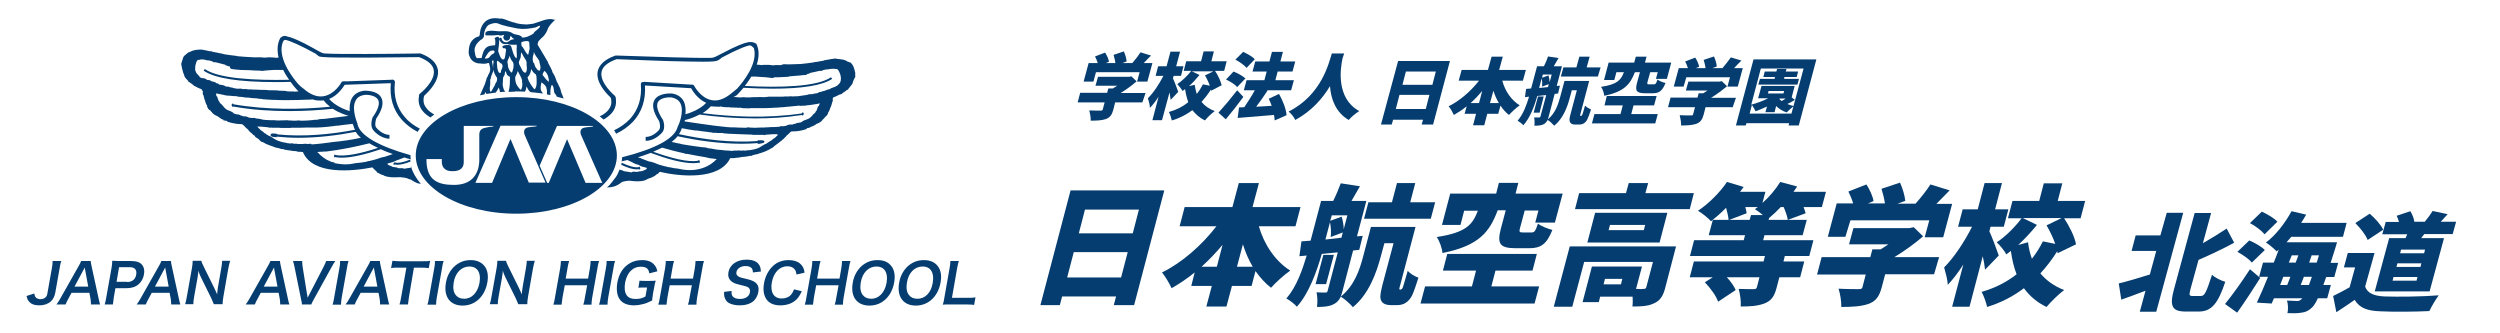 <?xml version="1.0" encoding="utf-8"?>
<!-- Generator: Adobe Illustrator 27.9.0, SVG Export Plug-In . SVG Version: 6.00 Build 0)  -->
<!DOCTYPE svg PUBLIC "-//W3C//DTD SVG 1.1//EN" "http://www.w3.org/Graphics/SVG/1.1/DTD/svg11.dtd">
<svg version="1.1" id="レイヤー_1" xmlns:x="http://ns.adobe.com/Extensibility/1.0/" xmlns:i="http://ns.adobe.com/AdobeIllustrator/10.0/" xmlns:graph="http://ns.adobe.com/Graphs/1.0/"
	 xmlns="http://www.w3.org/2000/svg" xmlns:xlink="http://www.w3.org/1999/xlink" x="0px" y="0px" viewBox="0 0 1093.8 145.6"
	 style="enable-background:new 0 0 1093.8 145.6;" xml:space="preserve">
<style type="text/css">
	.st0{fill:#053D70;}
</style>
<g>
	<g>
		<g>
			<path class="st0" d="M374.2,32.3c0-0.2,0-0.3,0-0.3s0-0.2-0.1-0.6c0,0,0,0-0.1,0c0-0.1,0-0.1,0-0.2c0-0.1,0-0.2,0-0.3
				c0-0.1-0.1-0.1-0.1-0.2c-0.1-0.4-0.2-0.8-0.4-1.2c0-0.1,0-0.1,0-0.2c0-0.1-0.1-0.1-0.1-0.2c-0.3-0.6-0.6-1.1-1.1-1.6c0,0,0,0,0,0
				l0,0c-0.1,0-0.1-0.1-0.1-0.1c-0.1-0.1-0.3-0.1-0.5-0.1c-0.2-0.2-0.5-0.3-0.8-0.3c-0.8-0.7-2.2-1-3.4-1.1
				c-0.4-0.1-0.9-0.1-1.4-0.1c0-0.1-0.1-0.2-0.3-0.2c-0.6,0-1.1,0.1-1.7,0.2c-0.2,0-0.4,0-0.6,0.1c-0.1,0-0.2,0-0.2,0c0,0,0,0,0,0h0
				c0,0-0.1,0-0.1,0c-0.1,0-0.1,0-0.2,0.1c-0.8,0.1-1.5,0.2-1.8,0.3c-0.4,0-0.6,0-0.6,0.2c0,0-0.1,0-0.1,0c-1.1,0.2-2.2,0.4-3.3,0.6
				c0,0-0.1,0-0.2,0c-0.4,0-0.7,0.1-1,0.2c-1.9,0.3-3.7,0.5-5.6,0.7c-0.1,0-0.1,0-0.1,0c-2.4,0-4.8,0.3-7.2,0.1
				c-0.4,0-0.9,0.1-1.3,0.4c-1.2,0-2.5-0.1-3.7,0.1h-0.1c-0.1-0.1-0.3-0.1-0.4-0.1c-1.3-0.2-2.6-0.1-3.9-0.1c-0.1,0-0.2,0-0.3,0.1
				c-0.8-0.1-1.5-0.2-2.3-0.2c1.1-3.4,1.1-6.5-0.1-9c0-0.1-0.1-0.2-0.2-0.2c0,0,0,0,0,0c0,0,0,0,0,0c0,0,0,0,0,0
				c-0.2-0.2-0.6-0.3-0.8-0.4c0,0-0.1,0-0.1-0.1c0,0,0,0,0,0l0,0c0,0-0.1,0-0.1,0c-0.3-0.1-0.9-0.2-1.3-0.2
				c-1.2-0.1-3.5,0.5-8.3,2.8c-2.4,1.2-4.8,2.4-6.1,3.1c0,0,0,0,0,0c-1.4,0.8-2.5,1-2.6,1c-6,0.2-27.7-0.5-41.7-1c0,0-0.1,0-0.1,0
				c-0.1,0-0.3,0-0.4,0c-4.6,1.6-7.2,4-7.8,7c-0.8,4.6,3.4,9.2,5.4,11.1c0,0,0,0,0,0c0.5,0.5,0.5,0.9,0.5,1.1
				c0.3,1.7-0.1,3.2-1.2,4.6c-0.9,1.1-2.2,2.1-3.8,2.8c0.6,0.5,1.1,0.9,1.7,1.4c1.4-0.8,2.7-1.8,3.7-3c1.3-1.6,1.9-3.5,1.7-5.5l0,0
				c0-0.3,0-1.2-0.3-1.6c0,0,0,0,0,0c0-0.1-0.1-0.2-0.2-0.3c-0.1-0.1-6.7-5.6-5.8-10.4c0.4-2.3,2.6-4.2,6.6-5.6c0,0,0,0,0,0
				c0.1,0,11,0.4,21.7,0.8c7.7,0.2,12.8,0.3,16.1,0.3c4.2,0,5.7-0.2,6.3-0.5l0,0c0.8-0.2,1.8-1.3,1.9-1.3c6.7-3.6,11.7-5.6,12.6-5.3
				c0.1,0.1,0.1,0.1,0.2,0.1c0,0,0,0,0,0c0.4,0.2,1.2,0.9,1.3,1.2c1.7,6.5-4.5,14.4-7.4,17.6c-0.7,0.6-1.6,1.3-2.2,1.8c0,0,0,0,0,0
				c-3.2,2.7-6.2,3.8-9,3.2c-4.8-0.9-7.6-6.3-7.6-6.3c-0.1-0.2-0.3-0.4-0.5-0.4l0,0c-0.3-0.2-1,0-1.3-0.1l-20.1-1.2
				c-0.1,0-0.2,0-0.3,0.1c-0.1,0-0.2,0-0.3,0c-0.5,0-0.8,0.5-0.8,0.9c0.5,6.1-1.1,11.2-4.7,15.2c-2,2.1-4.4,3.8-7,5
				c0.3,0.5,0.6,1,0.9,1.5c2.7-1.3,5.2-3,7.4-5.3c3.8-4.1,5.6-9.5,5.2-15.8l20.2,1.2c0.5,0.9,2.7,4.7,6.6,6.4
				c-2.9,3.1-7.7,4.6-9.1,5c0.2-1.9,0.1-3.9-0.7-5.6c-1-1.9-2.7-3.1-5.2-3.5l-0.1,0c-0.2,0-5.6-0.4-7.5,2.8c-1.3,2.2-0.6,5.3,2,9.3
				c0.3,0.8,0.7,2.8,0,3.8c0,0-2.5,3.1-5.8,3.1h-0.1l0,1.7h0.1c4.1,0,7-3.5,7.2-3.7c1.4-1.8,0.6-4.6,0.3-5.4l0,0
				c-2.4-3.6-3.1-6.3-2.2-7.9c1.1-1.9,4.6-2.1,5.9-2c1.9,0.4,3.2,1.2,3.9,2.6c1.9,3.8-1,10-1.1,10.1l-0.1,0.2
				c-1.2,5-9.5,9.6-24.3,13.3c0,0.6-0.1,1.2-0.2,1.8c0.8-0.2,1.7-0.4,2.5-0.6c0.6,0.3,1.2,0.6,1.9,0.9c0.8,0.5,1.9,1,2.9,1.2
				c0,0,0,0,0.1,0c0.7,0.6,1.8,0.9,2.8,1.1c0.3,0.1,0.6,0.2,0.9,0.3c0,0,0,0,0,0c-0.1,0.2-0.2,0.3-0.3,0.5c-0.1,0.1-0.2,0.1-0.3,0.2
				c-0.5,0.2-1,0.4-1.4,0.6c-0.5,0.1-1.1,0.2-1.6,0.2c-0.1,0-0.4,0.1-0.6,0.2c-0.6,0-1.2-0.1-1.8-0.1c-0.2,0-0.5,0.1-0.8,0.3
				c-0.1,0-0.2,0-0.4,0c-0.1,0-0.1-0.1-0.3-0.1c-0.9-0.1-1.7-0.3-2.5-0.4c-0.1,0-0.3-0.1-0.4-0.1c0-0.1-0.1-0.2-0.2-0.2
				c-0.5-0.1-1-0.3-1.4-0.4c0,0,0,0,0,0c-0.3,0.7-0.6,1.4-0.9,2c0,0.1-0.1,0.2-0.1,0.2c-0.3,0.6-0.7,1.2-1.1,1.7
				c-0.1,0.1-0.1,0.2-0.2,0.2c-0.4,0.5-0.8,1.1-1.2,1.6c-0.2,0.2-0.4,0.4-0.5,0.6c-0.3,0.4-0.7,0.8-1.1,1.1
				c-0.1,0.1-0.3,0.3-0.4,0.4c0.9,0,1.8-0.1,2.7-0.3c1.6-0.4,2.7-1.2,3.9-2.1c1.4-0.4,2.7-0.6,3.7-0.5c1.9,0.3,4.5,0.4,6.3-0.2
				c0.2-0.1,0.8-0.4,1.6-0.8c0.9-0.2,1.8-0.6,2.6-1.1c0.1-0.1,0.2-0.1,0.3-0.2c0,0,0,0,0,0c0.3-0.2,0.5-0.4,0.7-0.6
				c0.2-0.1,0.4-0.2,0.5-0.2c0.2-0.2,0.4-0.4,0.5-0.6c0.1-0.1,0.2-0.1,0.4-0.2c8.5,2,26,3.8,30.7-6c0.2,0,0.5,0,0.8,0
				c0.5,0,1,0,1.5-0.1c0.1,0,0.1,0,0.2-0.1c0.1,0,0.2,0,0.3,0c0.4,0.1,0.7,0.1,0.8-0.1c0.3,0,0.6,0,1-0.1c0.1,0,0.2,0,0.3-0.1
				c1.1,0,2.2-0.2,3.3-0.4c0.1,0,0.2-0.1,0.3-0.1c0.2,0,0.5,0,0.8,0c0.2,0,0.3-0.1,0.5-0.3c0,0,0,0,0.1,0c0.1,0,0.2,0,0.2-0.1
				c0.2,0,0.4,0,0.5-0.1c0.1,0,0.2,0,0.3-0.1c0.3,0,0.6-0.1,0.9-0.1c0.1,0,0.3-0.1,0.4-0.2c2.2-0.6,4.3-1.4,5.9-2.5c0,0,0.1,0,0.1,0
				c0.2-0.1,0.4-0.2,0.6-0.4c0.1-0.1,0.2-0.2,0.2-0.2c0.2-0.2,0.4-0.3,0.6-0.5c0.4-0.3,0.8-0.6,1.2-0.9c0.3-0.2,0.7-0.5,1-0.8
				c0.2-0.2,0.5-0.3,0.7-0.5c0.1-0.1,0.3-0.3,0.4-0.4c0.3-0.2,0.6-0.4,0.8-0.7c0.2-0.2,0.5-0.5,0.7-0.7c0,0,0.1,0,0.1-0.1
				c0.1-0.1,0.2-0.2,0.3-0.4c0.7-0.4,1.1-1.1,1.8-1.6c0.1,0,0.2,0,0.3-0.1c0,0,0.1,0,0.1,0c0.1,0,0.3,0,0.4,0c2,0,3.7-0.3,5.6-0.9
				c0.3-0.1,0.5-0.3,0.6-0.5c0.3-0.1,0.7-0.1,1-0.2c0.3-0.1,0.5-0.3,0.7-0.4c0,0,0,0,0,0c0.1,0,0.1-0.1,0.2-0.1c0,0,0.1,0,0.1,0
				c0.3-0.1,0.6-0.2,0.7-0.3c0,0,0.1,0,0.1,0c0.1-0.1,0.2-0.1,0.3-0.2c0,0,0.1,0,0.1-0.1c0,0,0,0,0.1,0c0.3-0.1,0.5-0.3,0.7-0.5
				c1.1-0.4,2.1-0.9,2.8-1.8c0,0,0,0,0-0.1c0.4-0.4,0.6-0.5,0.9-0.9c0.1-0.1,0.2-0.2,0.3-0.4c0.5-0.3,0.9-0.8,1.2-1.5
				c0-0.1,0-0.1-0.1-0.1c0.1-0.1,0.1-0.2,0.2-0.3c0.5-0.7,0.7-1.5,1-2.3c0,0,0.1-0.1,0.1-0.1c0.3-0.7,0.4-1.3,0.6-2
				c0.1-0.1,0.1-0.1,0.1-0.2c0.2-0.4,0.1-0.4,0.2-0.9c0-0.1,0-0.1-0.1-0.2c0-0.1,0-0.1,0-0.2c0-0.1,0.1-0.1,0.1-0.2
				c0-0.1,0-0.2,0-0.3c0.1-0.1,0.2-0.1,0.3-0.2c0.3-0.1,1.1-0.4,1.4-0.6c0,0,0,0,0.1,0c0,0,0.1,0,0.1-0.1c0.2-0.1,0.4-0.2,0.6-0.3
				c0,0,0,0,0.1,0c0.2-0.1,0.3-0.2,0.5-0.3c0.1,0,0.1,0,0.2,0c0.5,0,0.8-0.3,1-0.6c0.6-0.3,1.2-0.8,1.7-1.2c0.2-0.1,0.5-0.2,0.7-0.4
				c0.1-0.1,0.2-0.3,0.2-0.4c0.1-0.1,0.2-0.2,0.3-0.3c0.1-0.1,0.2-0.3,0.3-0.4c0.1-0.1,0.2-0.3,0.3-0.4c0,0,0.1-0.1,0.1-0.1
				c0.5-0.5,0.8-1.1,0.9-1.7c0.2-0.9,0.9-1.7,1.1-2.6c0-0.1,0-0.1,0-0.1C374,33.2,374.1,32.8,374.2,32.3z M296.8,73.8
				c-0.8-0.1-1.6-0.2-2.4-0.3c0,0-0.1,0-0.2-0.1c-0.2,0-0.3-0.1-0.5-0.1c-0.1,0-0.1,0-0.2,0c-0.2,0-0.3-0.1-0.5-0.1
				c-0.2,0-0.4-0.1-0.6-0.1c-0.2,0-0.4-0.1-0.7-0.1c0-0.1-0.1-0.2-0.3-0.2c-0.4,0-0.7-0.1-1.1-0.2c-0.7-0.2-1.4-0.4-2.1-0.6
				c-1.4-0.6-2.9-1.2-4.4-1.4c-1.1-0.4-2.1-0.8-3.1-1.2c-0.2-0.1-0.4-0.2-0.6-0.3c-0.1,0-0.1,0-0.2,0c-0.2-0.1-0.4-0.2-0.6-0.2
				c0,0-0.1,0-0.1-0.1c1.9-0.6,3.7-1.2,5.5-1.9c6.7,2.5,13.6,4.5,18.6,4.5c0.9,0,1.7-0.1,2.5-0.2c0,0.1,0,0.1,0,0.2
				c0,0.1,0.2,0,0.2,0c0.2-0.3,0.3-0.7,0.1-1c0-0.1-0.1-0.2-0.1-0.2c0,0,0-0.1-0.1-0.1h-0.2c0,0-0.2,0-0.2,0.1c-0.1,0-0.1,0.1,0,0.1
				c0,0,0,0,0.1,0c0,0,0,0,0,0c-4.5,0.9-12.2-1.2-19.8-3.9c1.4-0.6,2.7-1.2,3.9-1.8c3.1,0.9,6.4,1.8,9.8,2.5c0.1,0.2,0.4,0.3,1,0.2
				c2.9,0.6,5.8,1.1,8.8,1.6c0,0,0.1,0.1,0.2,0.1c0.1,0,0.2,0,0.3,0.1c0.1,0,0.2,0,0.3,0c0.1,0,0.3,0.1,0.4,0.1
				c0.4,0.1,0.5,0.1,0.8,0.1c0.8,0.1,1.5,0.2,2.3,0.3C306.7,76.8,297,73.8,296.8,73.8z M340.1,59.3c0,0-0.1,0-0.1,0.1
				c-0.2,0.2-0.5,0.4-0.7,0.7c-0.1,0-0.1,0-0.2,0.1c-0.1,0.1-0.2,0.2-0.3,0.3c0,0-0.1,0-0.1,0c-0.5,0.3-0.9,0.7-1.3,1
				c0,0-0.1,0-0.1,0.1c-0.2,0.1-0.3,0.1-0.5,0.2c-0.1,0.1-0.2,0.1-0.2,0.2c-0.2,0.1-0.5,0.3-0.7,0.4c-0.1,0-0.2,0.1-0.2,0.2
				c-0.3,0.2-0.5,0.3-0.8,0.4c-0.3,0.1-0.5,0.2-0.7,0.4c-0.6,0.3-1.1,0.5-1.1,0.6l0,0.1c-0.1,0-0.3,0-0.3,0.1
				c-0.3,0.2-0.8,0.5-1.3,0.7c-1.1,0.4-2.2,0.6-3.5,0.8c-0.1,0-0.2,0-0.3,0c0,0-0.1,0-0.1,0c-0.6,0.1-1.2,0.1-1.8,0.2
				c-0.2,0-0.3,0-0.5-0.1c-0.1,0-0.2,0-0.4,0.1c0,0,0,0-0.1,0c-0.3,0-0.5,0-0.8,0c-0.3,0-0.6-0.1-0.9-0.1c-0.1,0-0.2,0-0.4,0.1
				c0,0-0.1,0-0.1,0c0,0-0.1,0-0.2,0c-0.4,0-0.9-0.1-1.3,0c0,0-0.1,0-0.1,0c-0.1,0-0.3,0-0.4,0.1c-0.2,0-0.4,0-0.6,0
				c-0.3,0-0.7-0.1-1-0.1c0,0-0.1,0-0.1,0c-0.6,0-1.1-0.1-1.7-0.1c-0.3,0-0.5,0-0.7-0.1c0,0-0.1,0-0.2,0c-0.4-0.1-0.7-0.1-1.1-0.1
				c-1.1-0.1-2.1-0.2-3-0.4c-0.7-0.1-1.3-0.3-2-0.3c-0.1,0-0.3,0-0.4-0.1c0,0-0.1,0-0.1,0c-0.8-0.3-1.8-0.4-2.5-0.4
				c-2.6-0.3-5.1-0.7-7.6-1.1c-0.1,0-0.3-0.1-0.5-0.1c0,0-0.1,0-0.1,0c-0.3,0-0.6-0.1-0.9-0.2c-0.2,0-0.3-0.1-0.5-0.1
				c-0.2-0.1-0.4-0.2-0.5-0.1c-0.3-0.1-0.6-0.1-0.9-0.2c0,0-0.1,0-0.2,0c-0.2-0.1-0.4-0.1-0.7-0.2c-0.2-0.1-0.3-0.1-0.5-0.1
				c-0.3-0.1-0.6-0.1-0.9-0.2c1-0.8,1.9-1.6,2.6-2.5c8.6,1.9,18.4,3.3,28.1,3.3c2.4,0,4.7-0.1,7.1-0.3c-0.1,0-0.4,0.2-0.2,0.3
				c0.6,0.1,1.2,0,1.8-0.2c0.4-0.1,0.9-0.1,1.1-0.5c0.6-1.1-2.3-0.8-2.7-0.8c0,0-0.1,0-0.1,0.1c0,0-0.1,0-0.1,0
				c-0.1,0-0.2,0.2-0.1,0.2c0,0,0,0,0.1,0c0,0,0,0,0.1,0c0,0,0,0,0,0c-11.7,0.9-23.9-0.7-34.5-3c0.5-0.8,1-1.7,1.2-2.6
				c0.7,0.1,1.5,0.3,2.3,0.4c0,0,0,0,0,0c0.1,0,0.1,0,0.2,0.1c0,0,0.1,0,0.1,0c0.2,0,0.4,0.1,0.7,0.1c0.9,0.1,1.8,0.3,2.7,0.4
				c0,0,0.1,0,0.1,0c0.1,0,0.1,0,0.2,0c0,0,0,0,0,0c0.1,0,0.2,0,0.3,0c1.9,0.3,3.8,0.5,5.4,0.7c0.1,0,0.1,0.1,0.3,0.1h0.3
				c0.2,0,0.4,0,0.6,0.1c0.4,0.1,0.9,0.2,1.4,0.1c0,0,0,0,0.1,0c0.4,0,0.9,0.1,1.3,0.1h0.1c0.6,0,1.1,0,1.6,0c0.1,0,0.2,0,0.3,0
				c0,0,0.1,0.1,0.2,0.1c0.3,0,0.5,0.1,0.8,0.1c0.5,0,0.9,0,1.3,0.1c0,0,0,0,0,0c0.1,0,0.1,0,0.2,0c2.6,0.1,6.5,0.3,10.3,0.4
				c0.1,0,0.2,0.1,0.3,0.1c0.2,0,0.3,0,0.4,0c0.6,0,1.3,0,1.9,0c0,0,0,0,0,0h0.3c0.2,0,0.4,0,0.7,0c0,0,0.1,0,0.1,0h0.1
				c0.2,0,0.3,0,0.5,0c0,0,0,0,0,0c0.3,0,0.4,0,0.5,0h0.2c0.1,0.1,0.2,0.1,0.3,0.1h0.2c0.1,0,0.1,0,0.2-0.1c0.2,0,0.4-0.1,0.6-0.1
				c1.1-0.1,2.2-0.1,3-0.2c0.3,0,0.6,0,0.9,0c0,0,0.1,0,0.2,0c0.3,0,0.5,0.1,0.8,0.1C340.3,59.1,340.2,59.2,340.1,59.3z M358.3,46.3
				c-0.2,0.1-0.3,0.2-0.4,0.3c0,0,0,0.1-0.1,0.2h0c-0.1,0.6-0.4,1.1-0.6,1.7c-0.1,0.1-0.3,0.2-0.3,0.3c-0.1,0.2-0.2,0.4-0.3,0.6
				c-0.1,0.1-0.2,0.1-0.2,0.1c-0.5,0.4-0.9,0.9-1.3,1.4c-0.6,0.6-1.1,1-2,1.3c-0.8,0.3-1.8,0.6-2.4,1.2c-0.2,0.1-0.4,0.1-0.6,0.2
				c-0.8,0.1-1.6,0.2-2.3,0.6c-0.1,0-0.1,0-0.2,0c-0.3,0-0.6,0.1-0.8,0.3c-1-0.1-2.1,0-2.8,0.5c-0.1,0-0.3,0-0.4,0.1
				c-0.2,0-0.3,0-0.7,0.1c0,0-0.1,0-0.1,0c-0.4,0-0.9,0-1.3,0c-0.1,0-0.2,0.1-0.3,0.2c-1,0.1-2,0.2-3.1,0.2c-0.2,0-0.3,0-0.5,0
				c-0.1,0-0.1,0-0.2,0c-0.4,0-0.8,0-1.2,0.1c-0.2,0-0.3,0-0.5,0c0,0,0,0,0,0c0,0,0,0,0,0c-0.5,0-1,0-1.4,0.1c-0.2,0-0.3,0-0.5,0
				c-0.1,0-0.1,0-0.2,0c-0.2,0-0.3,0-0.5,0c-0.8,0-1.7,0-2.5,0.1c0,0-0.1,0-0.1,0c-1.2,0-2.3-0.1-3.5-0.2c-0.2,0-0.3,0.1-0.4,0.2
				c-3.2,0-5.3-0.2-5.4-0.2c-2,0.3-13.3-1.3-21.7-2.6c0.1-0.2,0.1-0.4,0.2-0.6l0.4-0.1c0.2,0,3-0.7,6-2.3c7.2,1,15.5,1.7,24.3,1.7
				c6.7,0,13.6-0.4,20.5-1.5c-0.1,0-0.1,0.1,0,0.2c0.5,0.2,1-0.6,0.7-1.1c0,0,0,0,0,0c0,0,0,0,0,0v0c0,0,0,0,0,0
				c-0.1-0.1-0.3-0.2-0.6-0.2c-0.1,0-0.2,0.1-0.1,0.2c0,0.1,0,0.1,0,0.2c-15.4,2.3-31,1.5-43.5-0.1c1.3-0.8,2.5-1.8,3.6-3
				c1.3,0.1,2.6,0.2,3.9,0.2c0.1,0,0.2-0.1,0.2-0.1c0.3,0,0.5,0,0.8,0.1c0,0,0,0,0,0c0.7,0.2,1.6,0.2,2.4,0.2c0.3,0,0.5,0,0.8,0
				c0.1,0.1,0.2,0.1,0.4,0.1c0.2,0,0.3,0,0.4,0c0,0,0,0,0.1,0c0.8,0,1.5,0.1,2.2,0.1c0.1,0,0.2,0,0.2-0.1c0,0,0,0,0,0
				c0,0,0.1,0.1,0.2,0.1c0.2,0,0.4,0.1,0.6,0.1c0.1,0,0.3,0,0.4-0.1c0.3,0,0.5,0,0.8,0.1c0,0,0.1,0.1,0.2,0.1c1.1,0,2.1,0.1,3.2,0.1
				h0h0.1c0.1,0,0.2,0,0.3-0.1c0.8,0,1.6,0,2.4,0c0.8,0,1.5,0,2.3,0c0,0,0,0,0,0c1.6,0,3.1,0,4.7-0.1c0.5,0,1-0.1,1.5-0.1
				c0.1,0,0.1,0,0.3,0c0.1,0,0.2,0,0.3,0c0.8-0.1,1.6-0.1,2.4-0.2c0.1,0,0.3,0,0.5,0c0.6-0.1,1.2-0.1,1.8-0.2c0.1,0,0.1,0,0.2,0
				c0,0,0,0,0.1,0c1-0.1,1.9-0.2,2.9-0.3c0,0,0,0,0,0c0.6,0,1.2-0.1,1.8-0.2c0,0,0,0,0.1,0c0.1,0,0.2,0,0.2,0
				c0.1,0.1,0.2,0.1,0.4,0.1c0.8,0,1.6-0.1,2.4-0.1c0.1,0,0.2,0,0.3-0.1c2-0.1,4.2-0.6,6.2-0.9C358.5,45.3,358.4,45.8,358.3,46.3z
				 M350.7,50.2C350.7,50.2,350.7,50.2,350.7,50.2L350.7,50.2L350.7,50.2z M364.6,43.1C364.6,43.1,364.6,43.1,364.6,43.1
				C364.6,43.1,364.6,43.1,364.6,43.1C364.6,43.1,364.6,43.1,364.6,43.1z M367.7,35.8c-0.3,0.7-0.8,1.1-1.3,1.6
				c-0.6,0.3-1.1,0.7-1.7,0.8c-0.1,0-0.1,0.1-0.2,0.1c-0.5,0.1-1.1,0.4-1.5,0.7c-0.6,0.1-1.2,0.3-1.7,0.5c-0.2,0.1-0.3,0.2-0.4,0.2
				c-0.5,0.1-1,0.2-1.5,0.4c-0.1,0-0.2,0.1-0.3,0.1c-0.2,0-0.4,0.1-0.6,0.1c-0.2,0-0.5,0.2-0.7,0.4c-0.1,0-0.3,0.1-0.5,0.1
				c-0.7,0.1-1.4,0.2-2,0.4c-0.1,0-0.1,0-0.2,0c-0.2,0-0.5,0-0.7,0c-0.4,0-0.8,0.1-1.2,0.3c-1.4,0.2-2.7,0.4-4.1,0.6
				c-0.1,0-0.2,0-0.3,0c-0.7,0-1.5,0.1-2.4,0.1c-0.1-0.1-0.2-0.1-0.3-0.1c-0.4,0-0.8,0.1-1.1,0.1h-0.5c0,0-0.1,0-0.1,0
				c-0.1,0-0.3,0-0.4,0l-0.9,0c-0.1,0-0.2,0-0.3,0.1c-1.2,0-2.3,0-3.5,0c0,0,0,0,0,0c-1.1,0-2.1,0-3.2,0c-0.1,0-0.2,0-0.3,0.1
				c-0.2,0-0.5,0-0.7,0c-0.1,0-0.2,0-0.2,0.1c-0.4,0-0.9,0-1.3,0c-0.7-0.1-1.5-0.1-2.2,0c0,0-0.1,0-0.1,0c-0.3,0-0.6,0-0.9,0
				c0,0,0,0,0,0c0,0-0.1,0-0.2,0c-0.7,0-1.4,0-2.1,0.1c-0.5,0-1.1,0-1.6,0c-0.6,0-1.2-0.1-1.7-0.1c-0.1,0-0.1,0-0.2,0.1
				c-0.2,0-0.5,0-0.7,0c0,0-0.1,0-0.2,0c-0.7,0-1.5-0.1-2.2-0.2c0,0-0.1,0-0.2,0.1c-0.1,0-0.2,0-0.3,0c0.1-0.1,0.2-0.2,0.3-0.3l0,0
				c0,0,0.4-0.1,1-0.5c0,0,0.1,0,0.1-0.1c0,0,0.2-0.2,0.4-0.4c0,0,0,0,0,0c0,0,0,0,0,0c0.5-0.5,1.4-1.5,2.5-2.8
				c4.5,0.2,8.6,0.4,12.4,0.4c13.3,0,22.1-1.4,26.4-4.3l-0.5-0.7c-6.2,4.2-22.3,4.6-37.7,3.8c0.8-1,1.6-2.2,2.4-3.4
				c0.1-0.2,0.3-0.5,0.4-0.7c0.4,0,0.9,0,1.3,0c0.6,0,1.3,0,1.9,0.1c2,0.1,3.9,0.2,5.8,0.5c0.4,0.1,0.9-0.1,1.2-0.3
				c1.9,0.1,4-0.2,5.8-0.2c0.2,0,0.5-0.1,0.7-0.2c0.8-0.1,1.6-0.1,2.4-0.2c0.8-0.1,1.7-0.1,2.5-0.2c0.1,0,0.3-0.1,0.6-0.1
				c0.5,0,0.9-0.1,1.4-0.1c0.5,0,0.8-0.2,1.1-0.5c0,0,0,0,0,0c0.2,0,0.4,0,0.6-0.1c0.2,0,0.3-0.2,0.4-0.3c0,0,0.1,0,0.1,0v0
				c0,0,2.1-0.5,4.1-0.9c0.3,0,0.6,0,0.9,0c0.2,0,0.4-0.1,0.5-0.3c0.5-0.1,1.1-0.2,1.4-0.3c0.4,0,0.9-0.1,1.3-0.1
				c0.1,0,0.2-0.1,0.3-0.1c0,0,0.1,0,0.1,0c0.6-0.1,1.3-0.1,2-0.1c0.5,0.1,0.5,0.1,1,0.1c0.1,0,0.1,0,0.2,0.1
				c0.1,0.1,0.2,0.1,0.3,0.2c0,0,0.1,0.1,0.1,0.1C367.8,32.3,368.2,34.2,367.7,35.8z M205.4,24.6c0.5,1.3,1.6,2.9,4.3,3.2l0-0.1
				c0.6,0.1,1.2,0.2,1.9,0.2c0.6,0,1.3-0.1,1.9-0.3c0.2,0,0.4,0,0.5,0c0,0.3,0.1,0.7,0.2,1c0,0,0,0,0,0.1c0.4,1.2,0.4,2.3-0.2,3.4
				c-0.3,0.5-0.6,1-0.7,1.5c0,0,0,0.1-0.1,0.1c0,0,0,0,0,0c-0.3,0.4-0.4,0.9-0.5,1.4c-0.2,0.5-0.3,1-0.5,1.5c0,0,0,0.1,0,0.1
				c-0.7,1.7-1.5,3.3-2.2,5c0.7-0.1,1.4-0.3,2-0.4c0.1-0.4,0.2-0.7,0.4-1.1c0,0.1,0,0.2,0.1,0.3c0,0.1,0.1,0.2,0.1,0.3
				c0,0,0,0.1,0.1,0.1c0,0.1,0.1,0.1,0.1,0.2c0,0,0,0,0,0c1.3-0.2,2.7-0.4,4.1-0.6c0.5-0.6,0.9-1.4,1.3-2.2c0.3,0.6,0.5,1.3,0.5,2
				c0.8-0.1,1.6-0.1,2.4-0.2c-0.1-0.1-0.2-0.2-0.3-0.3c-0.6-0.8-0.8-2.1-0.9-3.1c0.1-0.1,0.1-0.3,0.1-0.5c0,0,0-0.1,0-0.1
				c0.1-0.7,0-1.4,0.1-2c0.1-0.6,0.6-1,0.7-1.5c0,0,0,0,0,0c0-0.2,0.1-0.4,0.1-0.6c0-0.2,0-0.4,0.1-0.5v0c0-0.1,0-0.1,0-0.1
				c0.2-0.8,0.5,0.6,0.6,0.8c0.2,0.8,0.9,1.1,1.6,1.5c0,0-0.1,0.1-0.1,0.1c0,2.2,0,4.3-0.6,6.4c0.9,0,1.9-0.1,2.8-0.1
				c0.1,0,0.1-0.1,0.1-0.2c0.1,0.1,0.1,0.1,0.2,0.1c0.1,0,0.2,0,0.3,0c1.2,0,2.5,0,3.7,0.1c0.6-0.6,0.5-1.5,0.8-2.3
				c0.3,0.6,0.5,1.2,0.9,1.7c0.2,0.3,0.5,0.5,0.8,0.8c1.9,0.2,3.7,0.4,5.5,0.6c-0.4-0.4-0.7-0.9-0.9-1.4c0-0.1-0.1-0.2-0.1-0.3v0
				c0,0,0-0.1,0-0.1c-0.2-1,0.1-2.1,0.3-3.1c0.8,0.7,1.7,1.2,2.1,2.2c0.1,0.4,0.2,0.9,0.3,1.4c0,0.4,0,0.7,0,1c0,0.2,0,0.4,0,0.7
				c0.5,0.1,1,0.2,1.5,0.3c0-0.2,0-0.3,0-0.4c0-0.4,0-0.8,0-1.1c0,0,0-0.1,0-0.1c0,0,0,0,0,0c0-0.6,0.1-1.2,0.2-1.7
				c0.1-0.3,0.2-0.7,0.3-1c0.3-0.5,0.7,0.7,0.8,0.8c0.3,0.9,0.1,2.8,1.1,3.3c0.1,0.3,0.3,0.6,0.4,0.9c1,0.3,2,0.5,3,0.8
				c-0.3-0.8-0.6-1.7-1-2.5c-0.1-0.4-0.2-0.8-0.3-1.2c0,0,0,0,0,0c-0.1-0.6-0.4-1.2-0.7-1.7c-0.3-0.6-0.6-1.4-1-2
				c-0.4-1.2-0.8-2.4-1.5-3.5c-0.1-0.2-0.3-0.4-0.4-0.6c0-0.3-0.2-0.9-0.6-1.6c-0.1-0.2-0.1-0.3-0.2-0.5c0,0,0,0-0.1-0.1
				c-0.3-0.6-0.6-1.2-1-1.9c-0.1-0.5-0.3-0.9-0.6-1.2c-0.7-1.3-1.5-2.6-2.2-3.7c0-0.1-0.1-0.2-0.1-0.3c0,0,0,0-0.1-0.1
				c-0.8-1.4-1.5-2.4-1.6-2.7c0.2-1.1,0.2-1.4,1.2-2.3c0.2-0.2,0.4-0.4,0.6-0.6c1.5-1.2,2.3-2.8,2.9-4.5c0.4-0.6,0.8-1.2,1.3-1.8
				c0.1,0,0.2-0.1,0.2-0.1c0.2-0.3,0.5-0.6,0.7-0.8c0.5-0.4,0.9-0.7,0.9-0.7l-0.1-0.1c0,0-0.2,0.2-0.5,0.4c0,0-0.1,0-0.1-0.1
				c0,0,0,0,0,0c0.1,0,0.1-0.1,0.1-0.1c0.2-0.1,0.3-0.2,0.3-0.2l-0.1-0.1c0,0,0,0-0.1,0.1c-0.1,0-0.5-0.1-0.8-0.1
				c0,0-0.1-0.1-0.1-0.1c-2.5-0.3-4.8,0.9-7.1,1.6c-0.1,0-0.3,0.1-0.4,0.1c-0.1,0-0.1,0-0.2,0.1c-0.1,0-0.1,0-0.2,0.1
				c-1,0.2-2,0.3-3.1,0.4c-0.2,0-0.3,0-0.5,0c-1.3,0-2.5-0.2-3.7-0.4c-0.8-0.3-1.6-0.5-2.5-0.7c0,0-0.1,0-0.1-0.1l-0.1,0
				c-1.5-0.4-2.8-1.2-4.4-1.4c-0.1,0-0.3,0-0.4,0.1c-2.6-0.5-4.7-0.2-6.3,1c-1,0.8-1.7,1.9-2.1,3c-0.1,0.3-0.2,0.6-0.3,0.9
				c0,0,0,0.1,0,0.1c-0.2,0.8-0.3,1.6-0.3,2.1c-0.1,0-0.1,0-0.1,0.1c0,0.1-0.1,0.2-0.1,0.3c0,0,0,0,0,0c0,0.1,0,0.1,0,0.2
				c0,0,0,0,0,0c-0.7,0.1-4.5,1-4.6,6.4h0C205,22.6,205,23.6,205.4,24.6z M211.7,38.4C211.7,38.4,211.7,38.4,211.7,38.4
				C211.7,38.4,211.7,38.4,211.7,38.4C211.7,38.4,211.7,38.4,211.7,38.4C211.7,38.4,211.7,38.4,211.7,38.4z M237.7,31.8
				c0.2-0.3,0.3-0.5,0.4-0.8c0.9,0.5,1.4,1.5,1.7,2.4c0.1,0.4,0.2,0.9,0.3,1.3c0,0.3,0,0.6,0,0.9c-0.1,0.3-0.2,0.1-0.4-0.1
				c-0.7-0.6-1.3-1.4-1.8-2.1C237.2,32.8,237.3,32.6,237.7,31.8z M214.2,24.9c-0.1,0.1-0.2,0.3-0.4,0.4c-0.2,0.1-0.5,0.2-0.8,0.3
				c-0.3,0-0.6,0-0.9,0c0.3-0.8,0.8-1.4,1.3-2.2c0.5-0.7,1-1.2,1.9-1.3c0,0,0,0,0,0c0,0,0,0,0.1,0h0c0,0,0,0,0,0c0.2,0,0.3,0,0.5,0
				c0,0,0.1,0,0.1,0c0.7,0.3,0.4,1.3-0.6,1.6C215,23.9,214.6,24.5,214.2,24.9z M215.9,27.5C215.9,27.5,215.8,27.5,215.9,27.5
				c-0.2,0.8-0.2,1.6-0.1,2.3c-0.1-0.6-0.3-1.1-0.3-1.6c0,0,0,0,0,0c0-0.4-0.2-0.9-0.3-1.3c0,0,0,0,0,0c0,0,0,0,0,0v0
				c0.1-0.1,0.1-0.1,0.2-0.2c0,0,0-0.1,0-0.1c0,0,0-0.1,0-0.1c0.1,0,0.3-0.1,0.5,0c0.1,0.2,0,0.6,0,0.8
				C215.9,27.2,215.9,27.3,215.9,27.5z M217.5,34.1c0,0.6,0,1.1-0.2,1.6c-0.1,0.1-0.1,0.2-0.2,0.3c-0.2,0.3-0.4,0.6-0.5,0.9
				c0,0.1,0,0.1,0,0.2c-0.6,0.9-1,1.9-1.6,2.8c-0.1,0.2-0.3,0.4-0.4,0.2c-0.4-0.5-0.3-1.4-0.3-1.9c0.1-0.6,0.2-1.2,0.2-1.8
				c0-0.6-0.1-1.1,0-1.7c0.1-0.1,0.2-0.2,0.2-0.3c0.1-0.5,0.1-0.9,0.3-1.3c0.2-0.6,0.5-1.1,0.7-1.7c0.1-0.3,0.1-0.7,0.1-1.1
				c0.2,1.2,0.7,2.3,1.3,3.2C217.3,33.8,217.4,34,217.5,34.1L217.5,34.1z M219.3,30.7c-0.1,0.2-0.1,0.4-0.1,0.6
				c0,0.3-0.2,0.6-0.5,0.7c-0.2-0.1-0.4-0.3-0.6-0.5c-0.6-1.1-0.6-2.8-0.7-4c0,0,0-0.1,0-0.1c0-0.2,0-0.4,0.1-0.6
				c0-0.1,0-0.2,0.1-0.2c0.2-0.1,1,0.7,1,0.7c0.2,0.2,0.5,0.5,0.8,0.5c0.1,0.1,0.2,0.3,0.3,0.4c0.1,0.3,0.2,0.6,0.2,0.8
				C219.8,29.7,219.6,30.2,219.3,30.7z M224.6,29.8c-0.2,0.6-0.3,1.2-0.5,1.7c-0.3,0.9-1.3-1-1.4-1.1c-0.3-0.6-0.5-1.3-0.5-2
				c0,0,0-0.1,0-0.2c-0.1-0.6-0.3-0.9-0.1-1.6c0.1-0.5,0.4-0.9,0.6-1.3c0.1-0.3,0.2-0.6,0.3-0.9c0.1,0.3,0.2,0.7,0.3,1
				c0.2,0.6,0.5,1,0.9,1.5C224.9,27.6,224.7,28.9,224.6,29.8z M225.3,39.9C225.3,39.9,225.3,39.9,225.3,39.9
				C225.3,39.9,225.3,39.9,225.3,39.9C225.3,39.9,225.3,39.9,225.3,39.9z M228,39.2c-0.3,0.5-1.8-1.9-1.9-2c-0.5-1-0.7-2.1-0.7-3.2
				c0,0,0,0,0,0c0-0.6,0.5-1.1,0.7-1.7c0.2-0.4,0.3-0.8,0.4-1.2c0.5,0.7,0.8,1.6,1.3,2.4c0.3,0.5,0.5,1.1,0.6,1.6
				c0.1,0.4-0.1,0.8,0.1,1.1h0C228.6,37.2,228.5,38.4,228,39.2z M230.1,31.7c-0.3,0.2-0.7,0.1-1.2-0.4c-0.4-0.4-0.6-1.1-0.9-1.6
				c-0.3-0.6-0.6-1.1-0.9-1.7c0-0.1,0-0.3,0-0.4c0,0,0,0-0.1,0c0-0.7,0.4-1.4,0.6-2c0,0,0,0,0.1-0.1c0.1-0.5,0.2-0.9,0.2-1.4
				c0-0.1,0.1-1.2,0-1.2c0.5,0.4,0.8,1.1,1.1,1.7c0.3,0.6,0.7,1,1,1.6c0,0.1,0.1,0.1,0.1,0.1c0,0,0,0,0,0c0.4,0.7,0.3,1.5,0.3,2.2
				c0,0.6,0.2,1.1,0.1,1.7C230.5,30.7,230.4,31.2,230.1,31.7z M229,21.1c-0.1-0.1-0.1-0.2-0.2-0.3c0-0.1-0.1-0.2-0.2-0.2
				c-0.1-0.2-0.3-0.4-0.4-0.5c-0.1-0.5-0.1-1.1-0.1-1.6c0.1-0.1,0.2-0.1,0.3-0.1c0.1,0,0.1-0.1,0.2-0.1c0.2-0.1,0.4-0.1,0.6-0.2
				c1.4-0.2,2.5-0.4,2.4,1.1c0,0.1,0,0.3,0,0.5c0.1,0.3,0.1,1,0.1,1.8c-0.3,0.7-0.3,1.6-0.6,2.4c-0.1,0-0.2,0-0.4-0.2
				C230,22.9,229.5,21.9,229,21.1z M233.9,39.1C233.9,39.1,233.9,39.1,233.9,39.1c-0.7-0.5-1.7-2.3-1.9-2.5c-0.5-0.8-1-1.8-1.2-2.8
				c1.1-1,1.4-2.2,1.6-3.6c0.5,0.9,1.2,1.9,2,2.3c0.1,0.3,0.2,0.5,0.3,0.8C234.8,35.1,235.1,38,233.9,39.1z M235.8,26.4
				C235.8,26.4,235.8,26.4,235.8,26.4c0.1,0.1,0,0.1,0.1,0.1c0.1,1.2,0.8,2.5,0.5,3.7c0,0.1-0.1,0.1-0.1,0.2c0,0,0,0.1,0,0.2
				c0,0.1,0,0.1,0,0.2c-0.1,0-0.3,0.1-0.5,0.1c-0.2-0.1-0.4-0.2-0.6-0.3c-0.1-0.1-0.2-0.2-0.2-0.3c0,0,0,0-0.1-0.1
				c-0.3-0.3-0.6-0.8-0.8-1.2c-0.1-0.4-0.3-0.9-0.4-1.3c0-0.1-0.1-0.2-0.3-0.2c-0.4-1-0.4-1.9-0.2-2.9c0,0,0,0,0,0
				c0.2-0.6,0.4-1.3,0.4-2C233.8,24,235.2,25.3,235.8,26.4z M207.7,21C207.7,21,207.8,20.9,207.7,21c0.2-0.5,0.4-0.9,0.6-1.4
				c0.5-0.7,1-1.3,1.7-1.9c0.2-0.1,0.4-0.3,0.6-0.4c0.1,0,0.1-0.1,0.2-0.1c0.1-0.1,0.1-0.1,0.1-0.1c0.2-0.1,0.3-0.3,0.4-0.4
				c0.5-0.5,0.5-1.2,0.5-2c0.3-1.6,0.7-2.8,2-3.8c0,0,0,0,0,0c0.1,0,0.3-0.1,0.4-0.2c0.7-0.3,1.5-0.5,2.2-0.6c0.4,0,0.9,0,1.3,0.1
				c2.7,1.2,6,1.7,8.9,2.3c0.1,0,0.2,0,0.3,0c2.6,0.4,4.9,0,7.4-0.5c0.1,0,0.2,0,0.2-0.1c0.3-0.1,0.6-0.2,0.9-0.4
				c1.5-0.8,0.7,0.6,0.3,0.9c-0.2,0.2-0.5,0.4-0.7,0.6c-0.2,0.2-1.5,1.1-1.6,1.7c-1.5,0.9-3.3,1.9-5.1,1.7c0.1-0.1,0.1-0.1,0-0.2
				c-0.1-0.1-0.1-0.2-0.2-0.3c0-0.1-0.1-0.1-0.2-0.1c-0.9-0.7-2.8-0.6-3.6-1.2c-1.8-1.3-3.8-0.9-6-0.9c-1.2,0-6.7-1.2-5.9,1.6
				c0,0,0,0,0,0c0,0.1,0,0.2,0.3,0.2c1,0,2.1,0,3.1,0c0.8,0,1.6-0.2,2.4-0.2c0,0.1,0.1,0.2,0.3,0.2c0.4,0,0.7,0.1,1.1,0
				c0.2,0,0.3-0.1,0.4-0.2c0.2,0,0.4,0,0.6,0c-0.2,0.3-0.4,0.6-0.4,1c0,0.8,0.7,1.5,1.5,1.5c0.8,0,1.5-0.7,1.5-1.5
				c0-0.2,0-0.3-0.1-0.5c0.1,0,0.2,0.1,0.3,0.1c0.2,0.1,0.4,0.2,0.6,0.3c0,0,0,0,0,0c0,0,0,0,0,0.1c0,0,0,0,0,0.1c0,0,0,0,0,0
				c0,0,0,0.1,0.1,0.1c0.1,0.1,0.3,0.2,0.4,0.2c0.1,0.1,0.2,0.2,0.3,0.3v0.1c0,0,0,0.1,0,0.1c-0.5,0-1,0.1-1.5,0.4
				c-0.3,0.2-0.5,0.3-0.7,0.5c-0.1,0-0.3,0.1-0.4,0.2c-0.4,0.2-0.8,0.3-1.4,0.1c-0.8-0.2-1.3-0.9-1.4-1.7c-0.1-0.4-1.1-0.2-1,0.3
				c0,0,0,0,0,0c0,0,0,0,0,0c0,0,0,0,0,0.1c0.1,0.3,0.2,0.6,0.4,0.9c0.2,0.3,0.4,0.6,0.8,0.9c0.4,0.3,1,0.4,1.6,0.4
				c0.3,0,0.6,0,0.9-0.1c0.1,0.2,0.4,0.3,0.8,0.3c0.8,0,2.1,0.2,3.1,0c0,0.3,0.1,0.6,0.1,0.9c0,0,0,0.1,0,0.1c-0.2,1,0,2.1,0,3.2
				c0,0.3,0.1,1.5-0.2,1.8c0,0,0,0,0,0c0,0-0.1,0-0.1,0c-0.1-0.2-0.3-0.4-0.5-0.6c-0.7-1.1-1-2.5-1.4-3.7c-0.1-0.4-0.2-1.1-0.6-1.3
				c-0.6-0.3-1.2-0.2-1.8-0.2c-0.8,0-2.5,0.5-1.3,1.4c0,0,0.1,0,0.1,0c0,0,0.1,0,0.1,0c1.5-0.1,0.9,1.3,0.8,2.1
				c-0.1,0.4-0.1,2.1-0.7,2.7c-0.1,0-0.3,0-0.3,0.1h-0.2c-0.1,0-0.2-0.1-0.3-0.1c-0.6-0.4-1.1-1.6-1.3-2.3c0-0.1,0-0.2-0.1-0.2
				c0,0,0,0,0,0c0-0.2-0.1-0.4-0.2-0.5c-0.2-0.4-0.1-1.4,0-1.8c0.1-1,0.3-2.1,0.3-3.1c0,0,0,0,0-0.1c0.1-0.4,0-0.8-0.1-1.1
				c0,0,0,0,0-0.1c0,0,0,0,0,0c0-0.1,0-0.1,0-0.2c-0.2-0.8-1.1-0.3-1.6,0c-0.2,0-0.4,0.1-0.3,0.3c0.1,0.1,0.1,0.2,0.2,0.3
				c0.1,0.6,0.2,1.7,0,2.7c-1.2,0.1-2.7,0.1-3.7,0.9c-1.4,1.1-1.8,3-2.2,4.7c-0.5,0-1,0-1.5,0c-0.2,0-0.3,0-0.5,0.1
				c-0.6-0.6-0.8-1.4-0.9-2.4C207.6,22.7,207.6,21.8,207.7,21z M180.1,73.2c-0.2,0.1-0.4,0.1-0.6,0.2c-0.7,0.1-1.3,0.2-2,0.3
				c-0.1,0-0.3,0.1-0.4,0.1c-0.1,0-0.3,0-0.4,0c-0.1-0.1-0.2-0.1-0.5-0.2c-0.7,0-1.4,0-2.1,0c0-0.1-0.1-0.2-0.4-0.3
				c-0.7-0.1-1.3-0.2-2-0.3h0c-0.4-0.3-0.8-0.5-1.3-0.6c0,0,0,0,0,0c0,0-0.1,0-0.1,0c-0.2-0.2-0.4-0.3-0.6-0.4
				c-0.1-0.1-0.2-0.3-0.2-0.4c0.3-0.1,0.6-0.2,0.9-0.3c0.9-0.2,1.7-0.4,2.4-0.8c0.2-0.1,0.5-0.2,0.7-0.3c0.6-0.2,1.3-0.5,1.9-0.7
				c0.5-0.2,1-0.4,1.5-0.6c0.9,0.3,1.9,0.6,2.8,0.8c-0.1-0.6-0.1-1.1-0.1-1.7c0,0,0-0.1,0-0.1c-14.2-4-22.2-8.7-23.2-13.6l0-0.2
				c0-0.1-2.8-6.4-0.8-10.1c0.7-1.4,2-2.2,4-2.5c1.3-0.1,4.7,0.2,5.8,2.1c0.9,1.6,0.1,4.3-2.4,7.8l0,0c-0.3,0.8-1.1,3.6,0.2,5.4
				c0.1,0.2,3,3.8,7.2,3.9l0-1.7c-3.3,0-5.8-3.2-5.8-3.2c-0.8-1-0.2-3.1,0-3.9c2.7-3.9,3.4-7,2.2-9.2c-1.8-3.3-7.2-3-7.5-3l-0.1,0
				c-2.5,0.4-4.3,1.5-5.3,3.4c-0.9,1.7-1,3.7-0.9,5.5l0,0c-1.5-0.4-6.2-2.1-9-5.3c4-1.6,6.3-5.4,6.8-6.2l20.2-0.7
				c-0.6,6.3,1,11.7,4.8,16c2,2.2,4.4,4,6.9,5.3c0.3-0.5,0.6-0.9,1-1.4c-2.5-1.3-4.8-2.9-6.6-5.1c-3.5-4-5-9.1-4.3-15.3
				c0-0.2,0-0.3-0.1-0.4c0,0,0-0.1-0.1-0.2c0,0,0,0,0,0c-0.1-0.1-0.2-0.2-0.3-0.3c-0.3-0.2-0.7-0.2-1.1-0.1l0,0l-19.6,0.7
				c-0.3,0-1.1-0.1-1.5,0c-0.1,0-0.1,0-0.2,0c0,0,0,0,0,0l0,0c-0.2,0.1-0.4,0.2-0.5,0.4c0,0.1-2.9,5.3-7.8,6.1
				c-2.8,0.5-5.9-0.7-8.9-3.4c0,0-0.1-0.1-0.2-0.1c-0.6-0.4-1.5-1.3-2.1-1.9c-3-3.5-9.2-11.9-6.6-18.4c0.1-0.2,0.3-0.5,0.5-0.7
				c0,0,0,0,0,0c0.2-0.1,0.5-0.2,0.8-0.1c1.9,0.4,6.9,2.6,13,6c0.4,0.3,0.7,0.6,1,0.8c0.1,0.1,0.3,0.3,0.6,0.4c0,0,0,0,0,0
				c0,0,0,0,0,0c1.2,0.4,4.8,0.5,15.3,0.5c2,0,4.2,0,6.7,0c10.8-0.1,21.6-0.2,21.7-0.2l0,0c3.9,1.5,6.1,3.4,6.4,5.8
				c0.7,4.8-6,10.2-6.1,10.2c0,0,0,0,0,0c-0.4,0.3-0.4,0.9-0.4,1.3v0c-0.4,2.2,0.1,4.3,1.5,6.1c0.9,1.2,2.1,2.1,3.5,3
				c0.1-0.1,0.2-0.2,0.4-0.3c0.1-0.1,0.2-0.2,0.3-0.2c0.3-0.3,0.7-0.5,1-0.8c-1.4-0.8-2.7-1.7-3.5-2.9c-1.1-1.4-1.4-2.9-1.1-4.6
				c0.1-0.4,0.2-0.8,0.5-1c0,0,0,0,0,0c2-1.8,6.4-6.4,5.7-11c-0.5-3-3-5.5-7.6-7.2c-0.1,0-0.2-0.1-0.4,0c-0.1,0-0.1,0-0.1,0h0
				c-13.7,0.2-35,0.4-41.4,0c-0.9,0-1.9-0.6-2.5-0.9c-1.2-0.7-3.7-2.1-6.4-3.5c-4-2-6.2-2.8-7.5-3l0.1,0c-1.2-0.5-1.7-0.2-2.1-0.1
				c-0.1,0-0.3,0.2-0.5,0.3c-0.2,0.1-0.5,0.4-0.5,0.4l0,0c-0.1,0.1-0.2,0.2-0.2,0.3c-1.2,2.4-1.3,5.2-0.6,8.3c-0.3,0-0.7,0-1,0.1
				h-0.3c-0.1,0-0.2,0-0.4-0.1c-1.3-0.1-2.6-0.2-3.9,0c0,0-0.1,0-0.1,0c-0.2,0-0.5,0-0.8,0c-1.2-0.2-2.5-0.1-3.7-0.1
				c-0.1,0-0.2,0-0.3,0c0,0,0,0,0,0c0,0-0.1,0-0.1,0c-2.7-0.1-5.1-0.3-7.4-0.5c-0.3-0.1-0.6-0.2-0.9-0.2c0,0,0,0-0.1,0
				c-1.7-0.2-3.3-0.4-5-0.7c0,0,0,0,0,0c-0.5-0.2-1.1-0.3-1.6-0.4c-0.1,0-0.1,0-0.2,0c-0.8-0.2-1.6-0.4-2.4-0.5c0,0,0,0-0.1,0
				c0,0,0,0-0.1,0c-0.4-0.1-0.6-0.2-0.9-0.3c-0.1,0-0.3-0.1-0.4-0.1c-0.1,0-0.2,0-0.2,0c0,0-0.1,0-0.1,0c0,0-0.1,0-0.1,0
				c-0.1,0-0.1,0-0.2,0c0,0-0.1,0-0.1,0c-0.1,0-0.1-0.1-0.2-0.1c-0.1,0-0.2,0-0.3,0c-0.1,0-0.1,0-0.2,0c0,0,0,0,0,0
				c0-0.1-0.1-0.2-0.3-0.2c-0.4,0-0.8-0.1-1.2-0.2c-0.5-0.1-1-0.2-1.4-0.2c0,0-0.1,0-0.1,0c-1.4,0-3.3,0.2-4.6,1
				c-0.5,0.1-1,0.3-1.3,0.7c-0.4,0.3-0.8,0.6-1.2,1c-0.2,0.2-0.4,0.5-0.5,0.7c-0.3,0.9-0.6,1.8-0.8,2.5c0,0,0,0,0,0c0,0,0,0,0,0
				c0,0.2-0.1,0.3-0.1,0.4c0.2,1.3,0.5,2.6,0.9,3.9c0,0,0,0,0,0c0.4,0.7,0.4,1.4,0.8,2c0.2,0.3,0.5,0.6,0.8,0.9
				c0.1,0.2,0.3,0.4,0.5,0.5c0.1,0.2,0.1,0.4,0.3,0.6C82.6,36,82.7,36,83,36c0.2,0.2,0.3,0.3,0.5,0.4c0.4,0.3,0.8,0.6,1.2,0.9
				c0,0.2,0.3,0.4,0.6,0.4c0.7,0.4,1.4,0.8,2,1c0.3,0.1,0.5,0.2,0.8,0.3c0.1,0,0.2,0.1,0.2,0.1c-0.1,0.3-0.1,0.5,0.4,0.6
				c0,0,0,0,0,0c0,0,0,0,0,0c0,0.1,0,0.2,0,0.3c0,0,0,0.1,0.1,0.1v0.1c-0.1,0.1-0.1,0.2-0.1,0.3c0,0.4,0,0.5,0.1,0.9
				c0,0.1,0.1,0.2,0.2,0.2c0.2,0.7,0.3,1.3,0.5,2c0,0.1,0.1,0.1,0.1,0.1c0.2,0.9,0.5,1.8,1,2.5c0,0.1,0,0.2,0,0.3
				c0.2,0.7,0.7,1.6,1.4,1.8c0.2,0.3,0.4,0.6,0.7,0.8c0,0,0.1,0,0.1,0.1c0,0,0,0.1,0,0.1c0.6,0.7,1.5,1.2,2.5,1.6
				c0.3,0.3,0.4,0.4,0.7,0.5c0,0,0,0,0,0c0,0,0,0,0.1,0.1c0,0,0.1,0.1,0.1,0.1c0,0,0.1,0.1,0.2,0.1c0.1,0.1,0.2,0.2,0.3,0.2
				c0,0,0,0.1,0.1,0.1c0.1,0,0.2,0.1,0.3,0.1c0,0,0.1,0.1,0.1,0.1c0.1,0,0.2,0,0.3,0.1c0.1,0,0.2,0,0.3,0v0c-0.2,0.1-0.3,0.3,0,0.3
				c0.5,0.1,1,0.3,1.5,0.3c0,0.1,0.1,0.3,0.4,0.4c1.9,0.6,3.6,0.9,5.6,1c0.1,0,0.2,0,0.2,0c0.1,0,0.3,0,0.4,0c0,0,0,0.1,0.1,0.1
				c0.9,0.5,1.4,1.5,2.2,2c0.1,0.1,0.2,0.2,0.3,0.3c0,0,0.1,0.1,0.1,0.1c0.1,0.1,0.2,0.2,0.3,0.4c0,0,0.1,0,0.1,0.1
				c0.3,0.4,0.6,0.7,1,0.9c0.5,0.5,0.9,1,1.5,1.2c0,0,0,0.1,0,0.1c0.1,0.6,1.3,1,1.7,1.4c0.2,0.3,0.3,0.4,0.6,0.6
				c0,0.1,0,0.1,0.1,0.2c0.2,0.1,0.4,0.2,0.6,0.4c0,0,0.1,0,0.2,0c0,0,0,0,0.1,0c0.1,0.1,0.1,0.1,0.2,0.1c0,0,0,0,0,0
				c0.2,0.1,0.3,0.2,0.5,0.2c0,0.1,0,0.1,0.1,0.1c0.1,0.1,0.2,0.1,0.3,0.2c0,0,0,0,0,0c0,0,0,0,0.1,0c0.2,0.2,0.3,0.2,0.6,0.4
				c0,0,0.1,0,0.2,0c0.1,0,0.2,0.1,0.3,0.1c0,0,0,0,0.1,0c0,0,0,0,0,0c0,0.1,0.1,0.1,0.2,0.2c0,0,0.1,0,0.1,0h0.1c0,0,0,0,0.1,0.1
				c0.1,0,0.2,0.1,0.3,0.1h0c0,0,0.1,0,0.1,0c0,0,0.1,0,0.1,0c0,0,0.1,0.1,0.1,0.1c0.3,0.1,0.6,0.2,0.9,0.3c0.3,0.1,0.7,0.3,1,0.4
				c0,0,0.1,0,0.1,0c0,0.1,0.1,0.1,0.2,0.1c0.5,0.1,0.9,0.2,1.4,0.3c0.1,0,0.3,0.1,0.4,0.1c0,0.1,0.1,0.1,0.2,0.1c0,0,0.1,0,0.1,0
				c0.1,0,0.2,0,0.2,0c-0.1,0.1,0,0.2,0.3,0.2c0.3,0,0.6,0,0.9,0c0,0.1,0.1,0.1,0.2,0.2c1.1,0.2,2.2,0.4,3.3,0.5
				c0,0,0.1,0.1,0.3,0.1c0.6,0,1.1,0.1,1.6,0.1c0.2,0,0.3,0,0.4,0.1c0,0,0.1,0.1,0.2,0.1c0.5,0.1,1,0.1,1.6,0.1
				c0.4,0,0.7,0.1,0.9,0.1c4.3,10.2,21.8,8.4,30.4,6.7c0,0,0,0,0,0c0,0,0,0,0,0c0,0,0,0,0,0c0,0,0,0.1,0.1,0.1c0,0,0,0,0,0
				c0,0,0.1,0.1,0.1,0.1c0,0,0,0,0,0c0.2,0.3,0.4,0.5,0.6,0.7c0.1,0.1,0.2,0.1,0.3,0.1c0,0,0,0,0,0c0,0,0,0,0,0.1
				c0.3,0.3,0.5,0.6,0.9,0.9c0,0,0,0,0,0.1c0.1,0.1,0.1,0.1,0.2,0.2c0,0,0,0,0,0c0.1,0.1,0.2,0.1,0.3,0.1c0.3,0.2,0.7,0.4,1.1,0.6
				c0,0,0,0,0,0c0.2,0.1,0.3,0.1,0.5,0.2c0.2,0.1,0.4,0.1,0.6,0.2c0,0,0.1,0,0.1,0c0,0,0,0,0,0c0.1,0.1,0.2,0.1,0.3,0.2c0,0,0,0,0,0
				c0.1,0.1,0.2,0.1,0.2,0.1c1.8,0.7,4,0.7,5.9,0.6c0.3,0,0.6,0,0.9,0c0.1,0,0.2,0,0.3,0c0.2,0,0.4,0,0.6,0.1c0.1,0,0.2,0,0.3,0
				c0.2,0,0.5,0.1,0.7,0.1c0,0,0.1,0,0.1,0c0.3,0.1,0.5,0.1,0.8,0.2c0.1,0,0.2,0,0.3,0.1c0.2,0,0.4,0.1,0.5,0.2
				c0.1,0,0.2,0.1,0.3,0.1c0.2,0.1,0.4,0.1,0.6,0.2c0.1,0,0.1,0,0.2,0c0,0,0,0,0,0c0.2,0.2,0.4,0.3,0.6,0.4c0.1,0,0.1,0.1,0.2,0.1
				c0.2,0.2,0.4,0.3,0.6,0.4c0,0,0,0,0,0c0.2,0.1,0.4,0.2,0.6,0.3c0.1,0,0.1,0.1,0.2,0.1c0.2,0.1,0.5,0.2,0.7,0.3
				c0.2,0.1,0.5,0.1,0.8,0.2c0.1,0,0.1,0,0.2,0c0.2,0,0.3,0,0.5,0.1c-2.1-2.4-3.6-5-4.4-7.7C180.2,73.2,180.1,73.2,180.1,73.2z
				 M125.3,16.1C125.3,16.1,125.3,16.1,125.3,16.1L125.3,16.1L125.3,16.1z M123.2,16.6C123.2,16.6,123.2,16.6,123.2,16.6
				C123.2,16.6,123.2,16.6,123.2,16.6C123.1,16.6,123.2,16.6,123.2,16.6z M94.2,36c-0.6-0.2-1.2-0.3-1.8-0.5
				c-0.1-0.1-0.2-0.2-0.4-0.3c-0.2-0.1-0.4-0.1-0.8-0.2C91,35,90.8,35,90.5,34.9c-0.4-0.5-1.4-0.8-2.2-0.7c-0.3-0.1-0.6-0.3-0.8-0.4
				c-0.1-0.1-0.1-0.1-0.2-0.2c0,0,0-0.1,0-0.1c-0.4-0.6-1-1-1.4-1.6c-0.2-0.4-0.3-0.8-0.5-1.2c0,0,0,0,0,0c-0.1-1.7,0.2-2.9,0.8-4.2
				c0.1,0,0.2,0,0.2-0.1c0.1-0.1,0.2-0.1,0.2-0.2c0,0,0.1,0,0.1,0c0.5,0,0.6,0,1.2-0.2c0,0,0,0,0,0c0.6,0,1.2,0,1.7,0.1
				c0,0,0.1,0.1,0.2,0.1c0,0,0,0,0.1,0c0,0.1,0.1,0.1,0.3,0.1c0.6,0.1,1.1,0.2,1.7,0.2c0,0,0,0,0,0c0,0,0.1,0,0.1,0.1
				c0.6,0.2,0.7,0.2,1.1,0.3c-0.1,0.1,0,0.3,0.3,0.3c0.4,0,0.8,0,1.2,0.1c1.9,0.5,3.9,1,3.9,1c0,0,0.1,0,0.1,0
				c-0.1,0.1-0.1,0.2,0.2,0.3c0.2,0,0.3,0.1,0.5,0.1c0.1,0.1,0.4,0.3,0.8,0.3c0.2,0,0.3,0,0.5,0.1c-0.1,0.5,0.1,1,0.9,1.1
				c2.6,0.4,5.1,0.5,7.7,0.5c1.5,0.1,3,0.2,4.6,0.2c0.2,0.1,0.5,0.1,0.9,0.1c1.6-0.2,3.3-0.3,4.9-0.4c0.8,0,1.5,0,2.3,0
				c0.7,0,1.3,0,2,0c0.3,0.5,0.6,1.1,0.9,1.7c0.6,0.9,1.1,1.8,1.7,2.6c-15.2,0.3-30.9-0.5-36.9-4.7l-0.5,0.7c4.7,3.3,15.2,5,31.4,5
				c2.1,0,4.3,0,6.6-0.1c1.8,2.5,3.4,4.1,3.5,4.2c0,0,0,0,0.1,0c-0.6,0-1.2,0-1.9,0.1c0,0-0.1-0.1-0.2-0.1c-0.3,0-0.5,0-0.8,0
				c0,0-0.2,0-0.4,0c-0.2,0-0.4,0-0.6,0c-0.5,0-1,0-1.5-0.1c0-0.1-0.1-0.1-0.2-0.1c-0.7-0.1-1.4-0.1-2.1-0.1c0,0,0,0-0.1,0
				c-0.3,0-0.7,0-1.1-0.1c0,0,0,0,0,0c-0.7-0.1-1.4-0.1-2.1-0.1c-0.5,0-0.9,0-1.4,0c0,0-0.1,0-0.2,0c-0.2,0-0.5,0-0.7,0
				c-0.1-0.1-0.1-0.1-0.2-0.1c-1.1-0.1-2.1-0.1-3.2-0.1c0,0,0,0,0,0c-1.2-0.1-2.3-0.1-3.5-0.1c0,0-0.1-0.1-0.2-0.1
				c-0.3,0-0.6,0-0.9,0c-0.2,0-0.3,0-0.5,0c0,0,0,0,0,0c-0.1,0-0.3,0-0.4,0c-0.4-0.1-0.8-0.1-1.2-0.2c-0.1,0-0.2,0-0.4,0.1
				c-0.4,0-0.7,0-1-0.1c0-0.1-0.1-0.1-0.3-0.1c-0.2,0-0.4,0-0.6,0c-0.1,0-0.1,0-0.2,0c-0.4,0-0.8,0-1.2,0c0,0,0,0-0.1,0
				c0,0-0.1,0-0.1,0c-0.1,0-0.1-0.1-0.2-0.1c-0.1,0-0.1,0-0.2,0c-0.1,0-0.1-0.1-0.2-0.1c-0.1,0-0.3,0-0.4,0c-0.2,0-0.3-0.1-0.5-0.1
				c0-0.1-0.1-0.2-0.3-0.2c-0.3,0-0.7-0.1-1-0.1c-0.3-0.3-0.8-0.3-1.2-0.3c-0.2,0-0.4,0-0.6-0.1c0,0,0,0-0.1,0
				c-0.7-0.6-1.9-0.7-2.9-0.8c0-0.2-0.2-0.4-0.6-0.5c-0.2,0-0.4-0.1-0.6-0.1C94.3,36.1,94.3,36.1,94.2,36z M111.8,51.8
				c0-0.1-0.1-0.1-0.3-0.2c-0.4,0-0.9,0-1.3,0c0,0,0,0-0.1,0c0,0,0,0-0.1,0c-0.4-0.1-0.5-0.1-0.7-0.1c-0.2,0-0.3,0-0.5-0.1
				c-0.6-0.4-1.7-0.6-2.6-0.5c0-0.1-0.1-0.2-0.4-0.3c-0.2,0-0.4-0.1-0.6-0.1c-0.2-0.2-0.6-0.4-0.9-0.4c-0.3,0-0.6-0.1-0.9-0.1
				c-0.4-0.1-0.8-0.3-1.2-0.4c0,0,0,0,0-0.1c-0.5-0.6-1.8-1-2.5-1.3c-1.5-0.6-2-1.9-3.1-2.9c-0.1,0-0.1-0.1-0.3-0.1
				c-0.1-0.3-0.3-0.6-0.4-0.8c0-0.1-0.1-0.1-0.2-0.2c-0.2-0.4-0.3-0.8-0.5-1.3c0-0.2-0.1-0.3-0.1-0.5c-0.1-0.2-0.2-0.3-0.4-0.3
				c-0.1-0.4-0.1-0.8-0.2-1.2c0.2,0,0.5,0.1,0.7,0.1c0,0,0,0,0,0c0.2,0,0.4,0.1,0.6,0.1c0.3,0.1,0.5,0.1,0.9,0.2h0
				c0.4,0.1,0.7,0.1,1.1,0.2c0.9,0.3,1.9,0.4,2.8,0.4c0.8,0.1,1.5,0.1,2.3,0.2c0.1,0,0.2,0,0.3-0.1c0,0,0,0,0,0c0,0,0.1,0.1,0.2,0.1
				c0.6,0.2,1.3,0.3,1.9,0.3c0,0,0.1,0,0.2,0c0,0,0,0,0.1,0c0.3,0,0.6,0.1,0.9,0.1c0,0,0.1,0.1,0.3,0.1l0.1,0c0,0,0.1,0,0.1,0
				c0.4,0.1,0.7,0.1,0.9,0.1c0,0,0.1,0,0.1,0c0.1,0,0.2,0,0.3,0c0.1,0,0.1,0,0.2,0c0.4,0,0.7,0.1,1,0.1c0.2,0,0.3,0.1,0.5,0.1
				c0.2,0,0.3,0.1,0.5,0c0.2,0,0.5,0.1,0.7,0.1c0,0,0.1,0,0.1,0c0.1,0,0.2,0,0.3,0c0,0,0,0,0,0c0.2,0,0.3,0,0.4,0
				c0.2,0,0.4,0,0.6,0.1c0,0,0,0,0,0l0.6,0.1c0,0,0.1,0,0.2,0c0.4,0,0.8,0.1,1.2,0.1c0.1,0,0.1,0.1,0.3,0.1c1.6,0.2,3.1,0.2,4.7,0.3
				c0.1,0,0.1,0,0.2,0h0.2c0.1,0,0.1,0,0.2,0c1.4,0.1,2.9,0.1,4.3,0.1c0,0,0,0,0.1,0c0.5,0,0.9,0,1.4,0c0.2,0,0.4,0,0.5,0
				c2.7,0,5.4-0.1,7.9-0.2c0.8,0,1.6,0,2.3-0.1c0,0,0,0,0,0c0,0,0,0,0.1,0c1.1,0.4,2.1,0.5,3.2,0.5c0.5,0,1.1,0,1.6-0.1c0,0,0,0,0,0
				c0.8,1.1,1.8,2,2.8,2.8c-12.3,1.2-27.5,1.5-42.4-1.1l0,0c0-0.1,0-0.1,0-0.2c0.1,0,0.1-0.1,0-0.1c-0.3,0-0.5,0.1-0.6,0.2
				c0,0,0,0,0,0c0,0,0,0,0,0.1c0,0,0,0,0,0.1v0c-0.2,0.5,0.2,1.2,0.7,1c0.2-0.1,0-0.2-0.1-0.1c0,0,0,0,0,0c8.3,1.5,16.6,2,24.6,2
				c6.8,0,13.2-0.4,19-1c2.9,1.9,6,2.8,6.9,3.1c-3.4,0.4-7.1,0.9-10.5,1.3c0,0,0,0-0.1,0c-1.1,0-2.2,0.1-3.2,0.4c-0.1,0-0.2,0-0.3,0
				c-0.1,0-0.2,0-0.3,0c-0.3,0-0.7,0-1,0.1c-1.9,0.2-3.5,0.3-4.5,0.3c0,0,0,0-0.1,0c-0.2,0-0.3,0-0.5,0c-0.1,0-0.1,0-0.2,0
				c-0.1,0-0.2,0-0.2,0c0,0-0.1,0-0.2,0c-0.1,0-0.2-0.1-0.3-0.1c-0.1,0-0.3,0-0.4,0c-0.4,0-0.7,0-1.2,0.1c-0.2,0-0.4,0-0.6,0h-0.9
				c0,0-0.1,0-0.1,0c-0.1,0-0.1,0-0.2,0c0-0.1-0.1-0.1-0.3-0.1c-0.5,0-0.8,0-1.2,0c-0.1-0.1-0.2-0.1-0.4-0.1c-1.3,0-2.5,0.1-3.7,0.1
				c0,0-0.1,0-0.1,0c-0.3,0-0.6,0-0.9,0c-0.3,0-0.6-0.1-0.9-0.1h0c-0.2,0-0.4,0-0.5,0c0,0,0,0,0,0h0c0,0-0.1,0-0.1,0h0
				c-0.1,0-0.1,0-0.2,0c0,0-0.1,0-0.1,0c-0.2,0-0.5,0-0.7,0h0c-0.7,0-1.3-0.1-2-0.1c-0.3,0-0.7,0-1-0.1c0,0-0.1,0-0.2,0
				c-0.1,0-0.2,0-0.3,0C114,52,112.9,51.9,111.8,51.8z M136.1,62.9c-0.4,0-0.9,0-1.3,0.1c-0.2,0-0.4,0-0.6,0c0,0-0.1-0.1-0.2-0.1
				h-0.1h0c-0.5,0-1,0-1.5,0.1c-0.7,0-1.4,0-2.2,0c0-0.1,0-0.1-0.3-0.1c-0.2,0-0.4,0-0.6,0c-0.4,0-0.8,0-1.2-0.1
				c0-0.1-0.1-0.2-0.4-0.1c-0.2,0-0.4,0-0.5,0.1c-0.6-0.1-1.1-0.1-1.7-0.2c0,0-0.1-0.1-0.2-0.1c-0.2-0.1-0.5-0.1-0.7-0.1
				c-0.5-0.1-0.9-0.2-1.4-0.3c-1-0.3-2.2-0.7-2.9-1.2c0,0-0.1-0.1-0.1-0.1c0,0,0,0,0,0c0,0-0.1,0-0.1,0c0,0-0.1,0-0.2-0.1
				c0,0-0.1,0-0.1,0c0-0.1,0-0.1-0.1-0.2c-0.1,0-0.1-0.1-0.2-0.1c0,0-0.1-0.1-0.1-0.1c-0.1-0.1-0.2-0.1-0.3-0.1c0,0,0,0,0,0
				c-0.5-0.4-1.2-0.8-1.8-0.9c0,0,0.1-0.1,0-0.1c-0.3-0.2-0.6-0.3-0.9-0.5c0,0,0-0.1,0-0.1c-0.3-0.2-0.3-0.2-0.6-0.3
				c0,0-0.1,0-0.1-0.1c0,0,0,0,0,0c-0.4-0.4-0.9-0.8-1.4-1.1c0,0-0.1,0-0.1,0c-0.1-0.2-0.3-0.3-0.4-0.5c0,0-0.1-0.1-0.2-0.1
				c-0.2-0.2-0.3-0.4-0.5-0.5c0,0,0,0,0,0c-0.1-0.2-0.3-0.4-0.5-0.5c0,0-0.1-0.1-0.1-0.1c0.1,0,0.3,0,0.4,0c0.1,0,0.1,0,0.1,0
				c0.3,0,0.6,0,1,0c0.9,0.1,2,0.2,3.2,0.3c0.2,0,0.3,0.1,0.4,0.1c0.1,0,0.1,0,0.2,0.1c0.1,0,0.2,0,0.3,0c0.1,0,0.2,0,0.3-0.1
				c0.1,0,0.1,0,0.2,0c0.2,0.1,0.4,0.1,0.7,0.1c0.1,0,0.3,0,0.5,0c0,0,0.1,0,0.1,0c0.2,0,0.4,0,0.6,0h0c0,0,0,0,0,0
				c0.1,0,0.1,0,0.2,0c0.1,0,0.1,0,0.2,0c0,0,0.1,0,0.1,0c0.7,0,1.5,0,2.2,0.1c0,0,0.1,0,0.1,0c0,0,0,0,0,0c0.1,0,0.1,0,0.3,0
				c0.3,0,0.7,0,1,0c0,0,0,0,0,0c0.4,0,0.8,0,1.2,0c0,0,0,0,0,0c0.4,0,0.9,0,1.3,0c0.1,0,0.2,0,0.3-0.1c0.1,0,0.1,0,0.2,0
				c0.1,0,0.1,0,0.2,0c0.1,0,0.3,0,0.5,0c0,0,0,0,0,0c0.2,0,0.3,0,0.5,0c0,0,0.1,0,0.1,0c0.1,0,0.2,0,0.3,0c0.5,0,0.9,0,1.4,0
				c0,0,0.1,0,0.1,0c0,0,0,0,0.1,0h0.4c0.1,0,0.1,0,0.2,0c1.3,0,2.5-0.1,3.3-0.1c0.1,0,0.2,0,0.4,0h0.1c0.3,0,0.5,0,0.8,0
				c0,0,0,0,0.1,0c0.4,0,0.6,0,0.7,0c1.9,0.1,5.2-0.1,9-0.6c0,0,0,0,0,0c0,0,0,0,0,0c0.2,0,0.3,0,0.5-0.1c0,0,0,0,0.1,0
				c0.3,0,0.5-0.1,0.8-0.1c0.1,0,0.1,0,0.2,0c0.2,0,0.3,0,0.5,0c0,0,0.1,0,0.1,0c0.1,0,0.1,0,0.2,0c0.1,0,0.2,0,0.2-0.1c0,0,0,0,0,0
				c0,0,0,0,0.1,0c1-0.1,2.1-0.3,3.1-0.4c0.1,0,0.1,0,0.2,0l0,0c0.9-0.1,1.7-0.2,2.5-0.3c0.1,0.4,0.2,0.6,0.3,0.7
				c0.1,0.6,0.4,1.3,0.7,1.9c-10.5,2-22.6,3.2-34.1,2h0c0.1,0,0.3-0.2,0.1-0.2c-0.1,0-0.1,0-0.2,0c0,0,0,0,0,0
				c-0.4-0.1-2.5-0.5-2.7,0.3c-0.4,1.1,2.1,1.2,2.8,1.1c0.1,0,0.2-0.1,0-0.1c-0.1,0-0.2,0-0.3,0c0,0,0,0,0,0h0
				c0.1,0,0.1-0.1,0.1-0.1c3.1,0.3,6.3,0.5,9.5,0.5c8.7,0,17.3-1.1,25.1-2.6c0.6,0.9,1.3,1.8,2.3,2.6c-4.1,0.9-8.4,1.5-12.7,1.9
				c0,0-0.2,0-0.6,0.1c-0.3,0-0.5,0.1-0.7,0.1c-1.6,0.2-4.4,0.6-7.6,0.8C136.2,62.9,136.1,62.9,136.1,62.9z M118.4,58.7
				C118.4,58.8,118.4,58.8,118.4,58.7c-0.1-0.1-0.1-0.3,0.3-0.4c0,0,0,0-0.1,0.1c-0.1,0-0.2,0-0.2,0.1c0,0-0.1,0.1-0.1,0.1
				C118.4,58.7,118.4,58.7,118.4,58.7z M168.3,68.6c-1.3,0.2-2.6,0.7-3.8,1.1c-0.9,0.2-1.8,0.5-2.7,0.7c-0.3,0-0.5,0.1-0.8,0.1
				c-0.2,0-0.3,0.1-0.4,0.2c-1.7,0.3-3.5,0.6-5.2,0.7c-0.1,0-3.1,0.9-7,0.3c0,0,0,0-0.1,0c-0.6-0.1-1.2-0.2-1.8-0.3
				c-0.1,0-0.2,0-0.2-0.1c0.1-0.1,0.1-0.1,0-0.2c-0.4-0.1-0.7-0.2-1-0.2c-0.3-0.1-0.7-0.2-1-0.4c-0.5-0.2-0.9-0.4-1.3-0.6
				c-0.2-0.1-0.4-0.2-0.6-0.4c-0.1,0-0.1-0.1-0.2-0.1c-0.3-0.2-0.6-0.4-0.9-0.6c0,0-0.1-0.1-0.1-0.1c-0.4-0.3-0.9-0.7-1.3-1.1
				c-0.2-0.2-0.4-0.4-0.5-0.6c0,0-0.1-0.1-0.2-0.1c-0.1-0.1-0.3-0.3-0.4-0.4c0,0,0.1,0,0.1,0c0.5,0,1-0.1,1.4-0.1h0
				c0.5,0,0.9,0,1.4-0.1c0,0,0.1,0,0.1,0c0.1,0,0.2,0,0.3,0c0.1,0,0.1,0,0.2,0c0.1,0,0.2,0,0.3,0c0.1,0,0.1,0,0.2,0
				c6.4-0.8,12.9-2.1,18.8-3.6c1.2,0.7,2.4,1.4,3.8,2c-7.3,2.4-14.5,4-18.8,3.1c0,0,0,0,0,0c0,0,0,0,0.1-0.1c0,0,0,0,0,0v0
				c0.1,0,0.2-0.1,0.1-0.1c0,0,0,0,0,0c0,0,0,0,0,0c0,0,0,0,0,0c0,0,0,0,0,0c-0.1,0-0.1,0-0.2,0c0,0-0.3,0.1-0.2,0.1c0,0,0,0,0,0
				c-0.1,0-0.1,0.1-0.1,0.2c-0.2,0.2-0.2,0.6,0,1c0,0.1,0.2,0,0.2-0.1c0-0.1,0-0.1,0-0.1c0.9,0.2,1.9,0.3,3,0.3
				c4.6,0,10.9-1.6,17.1-3.7c1.7,0.8,3.5,1.5,5.3,2.1C170.7,67.8,169.5,68.2,168.3,68.6z M225.9,42.5c-24.2,0-44,11.4-44,25.5
				c0,14,19.7,25.5,44,25.5c24.2,0,44-11.4,44-25.5C269.8,53.9,250.1,42.5,225.9,42.5z M198.6,80.9c-7.1,0-11.7-2.1-12-10.2
				c0-0.3,0-0.7,0-1.1h6.7l0,1.1c0,1.2,0.3,2.1,0.8,2.7c1.2,1.4,2.6,1.5,4,1.5c2.9,0,4.8-1.2,4.8-3.9V55.1h5.7c0,0,0.4,0,1.1,0h6.1
				c0.3,0,0.1,0.2-0.3,0.3c-0.9,0-2.9,0.4-3.6,0.6c-0.6,0.2-2.1,0.5-2.2,2.7v11.6C209.5,76.6,206.1,80.9,198.6,80.9z M231.4,80
				l-8-19.1h-0.1l-8,19.1H208l11-25h8.5c0,0,0.1,0,0.3,0h6.9c0.3,0,0.2,0.2-0.2,0.3c-1,0.2-2.7,0.2-3.8,0.5c-0.7,0.2-1.9,1-1.2,3.1
				l6.3,14.4l0,0l2.9,6.6H231.4z M256.2,80l-8.1-19.1l-8,19.1h-0.7l-3.3-7.5l7.6-17.4h8.5c0,0,0.1,0,0.3,0h6.9
				c0.3,0,0.1,0.2-0.2,0.3c-1,0.2-2.7,0.2-3.8,0.5c-0.7,0.2-2,1-1.2,3.1l9.3,21H256.2z M179.6,70.7c0-0.3-0.1-0.6-0.1-0.9
				c-2.7,1.1-5.1,1.7-6.6,1.3c0,0,0,0-0.1,0c0,0,0,0,0,0l0,0c0,0-0.1,0-0.1,0c0.1,0,0.1-0.1,0.2-0.1c0.1,0,0.2-0.1,0-0.1
				c-0.5,0.1-1.1,0.9-0.5,1.3c0.1,0,0.3-0.1,0.2-0.1c0,0-0.1-0.1-0.1-0.1c0,0,0.1,0,0.1-0.1c0,0,0,0,0,0c0.4,0.1,0.8,0.2,1.3,0.2
				C175.5,72.1,177.5,71.5,179.6,70.7z M272,71.2c-0.1,0.3-0.1,0.6-0.2,0.9c2.5,1.2,4.9,2,6.7,2c0.4,0,0.8,0,1.1-0.1h0c0,0,0,0,0,0
				c0,0,0,0.1,0.1,0.1c0,0,0,0,0,0c-0.1,0.1,0.1,0.1,0.2,0.1c0.5-0.3,0.2-1.2-0.3-1.3c-0.1,0-0.3,0.1-0.1,0.1c0,0,0.1,0,0.1,0.1
				C277.7,73.5,275,72.6,272,71.2z"/>
		</g>
	</g>
</g>
<g>
	<path class="st0" d="M509.4,83.3l-13.2,50.2h-8.9l1-3.8h-23.6l-1,3.8h-8.5l13.2-50.2H509.4z M490.5,121.4l2.9-11.1h-23.6l-2.9,11.1
		H490.5z M474.7,91.7l-2.7,10.4h23.6l2.7-10.4H474.7z"/>
	<path class="st0" d="M550.8,99.1c2.3,7.9,7.1,15.1,13.7,19.3c-2.5,1.7-6.4,5.2-8.4,7.5c-2.6-2-4.8-4.5-6.8-7.3l-1.7,6.5H539l-2.4,9
		h-8.8l2.4-9h-9l1.5-5.9c-3.2,2.6-6.6,4.9-10.1,6.9c-0.9-2-2.8-5.2-4.2-6.9c8.8-4.3,17.4-11.9,23.8-20.2h-16.1l2.2-8.4h20.9
		l2.8-10.5h8.8l-2.8,10.5h21l-2.2,8.4H550.8z M532.4,116.7l2.5-9.6c-2.9,3.5-6,6.7-9.2,9.6H532.4z M548.1,116.7
		c-1.8-3-3.2-6.3-4.3-9.8l-2.6,9.8H548.1z"/>
	<path class="st0" d="M612.9,126.6c0.2,0,0.4-0.1,0.5-0.2c0.2-0.2,0.4-0.7,0.7-1.7c0.3-1.1,1-3.4,1.8-6.2c1,1.2,3,2.4,4.7,3
		c-0.9,2.8-2.1,6.4-2.8,7.8c-0.8,1.5-1.7,2.5-2.8,3.2c-1,0.7-2.5,1-3.7,1h-3c-1.5,0-3.1-0.5-3.8-1.6c-0.8-1.2-0.8-2.7,0.3-7.1
		l4.9-18.4h-4l-1.6,5.9c-1.9,7.1-5.2,16.4-12.2,22.1c-1-1.3-3.7-3.7-5.3-4.6c-0.7,1.5-1.6,2.5-2.9,3.2c-2,1.1-4.4,1.3-7.5,1.3
		c0.3-1.8,0.2-4.8-0.2-6.4c1.6,0.1,3.3,0.1,3.9,0.1c0.6,0,0.9-0.2,1-0.9l4.4-16.7l-7,0.7c-2.2,7.6-5.5,17.1-10.9,23.1
		c-0.9-1.1-3.2-2.9-4.6-3.6c4.5-5.2,7-12.5,8.9-18.8l-3.2,0.3l0.9-6.5l4-0.3l4.6-17.4h5.3c1.2-2.4,2.5-5.5,3.3-7.7l8.4,1.3
		c-1.4,2.3-2.6,4.6-3.7,6.4h6.5l-4.1,15.5l2.5-0.2l-1.5,6.1l-2.7,0.3l-4.6,17.6c-0.3,1-0.5,1.8-0.8,2.6c6.1-5,8.3-11.9,9.8-17.6
		l3.4-12.9h19.5l-6.6,25.1c-0.3,1.1-0.5,1.8-0.5,2c0.1,0.2,0.2,0.3,0.3,0.3H612.9z M580.2,124.3h-4.6l3.4-12.8h4.6L580.2,124.3z
		 M586.9,104l0.6-2.3l-5.3,2c0.3-1.8,0.1-4.4-0.3-6.5l-2,7.6L586.9,104z M582,96.6l5-1.8c0.5,1.6,0.9,3.7,0.9,5.5l1.6-6.1h-6.8
		L582,96.6z M626,95.7h-29.2l1.9-7.2h10.3l2.2-8.4h8l-2.2,8.4h10.9L626,95.7z"/>
	<path class="st0" d="M673.4,125.3l-2,7.5h-49.9l2-7.5h20.5l1.8-6.9h-14.5l1.9-7.3h39.2l-1.9,7.3h-16.2l-1.8,6.9H673.4z M655.2,92.2
		c-3.5,9.2-8,15.3-24.1,18.5c-0.1-2-1.3-5.3-2.5-7c13.2-2,15.7-5.6,18-11.5h-6l-1.6,6.2h-8.1l3.6-13.7h20.1l1.2-4.7h8.5l-1.2,4.7
		h20.6l-3.4,12.7h-8.6l1.4-5.3h-6l-2.1,7.8c-0.4,1.6-0.2,1.8,1.3,1.8h3.8c1.3,0,1.7-0.6,2.8-3.9c1.2,1.1,4.3,2.3,6.3,2.8
		c-2.5,6.3-5.1,8-10.1,8h-6c-7.2,0-8.1-2.2-6.4-8.7l2.1-7.9H655.2z"/>
	<path class="st0" d="M728.6,125.8c-0.9,3.6-2.2,5.7-4.9,6.9c-2.7,1.3-5.7,1.4-9.5,1.4c0.2-1.3,0.2-2.8,0.1-4.3h-14.2l-0.6,2.4h-7.1
		l4.1-15.6h21.9l-2.6,9.8c1.4,0.1,2.8,0.1,3.3,0c0.7,0,1.1-0.2,1.2-0.8l2.9-11h-30.1l-5.2,19.6h-8.1l7-26.4h46.5L728.6,125.8z
		 M741.1,84.5l-1.8,7h-50.2l1.8-7h20.5l1.2-4.4h8.5l-1.2,4.4H741.1z M726.1,106.1h-31.6l3.4-13h31.6L726.1,106.1z M709.8,122h-7.6
		l-0.6,2.4h7.6L709.8,122z M719.8,98.4h-15.4l-0.6,2.3h15.4L719.8,98.4z"/>
	<path class="st0" d="M780.9,112l-0.6,2.4h9.1l-1.8,6.9h-9.1l-1.2,4.6c-1,3.8-2.3,5.7-5.4,6.9c-3,1.1-6.2,1.3-10.3,1.3
		c0.2-2.3-0.3-5.6-0.9-7.7c2.3,0.1,5.7,0.1,6.6,0.1s1.2-0.2,1.4-0.9l1.1-4.3h-14.3c1.7,1.8,3.2,3.9,3.9,5.6l-7.7,5.1
		c-0.8-2.5-3.4-6-5.8-8.5l3.5-2.2h-10.1l1.8-6.9h30.5l0.6-2.4h-32.8l1.8-6.9h21.7l0.6-2.2h-15.9l1.8-6.7h6.9
		c-0.1-1.4-0.6-3.5-1.1-5.3c-2.2,2.3-4.6,4.3-6.6,5.9c-1.2-1.4-4-3.6-5.7-4.6c4.6-3,9.5-7.9,12.7-12.6l7.3,2.2
		c-0.5,0.7-1.1,1.4-1.6,2.1h11.1l-1.3,4.9c3-2.6,5.8-6,7.8-9.2l7.4,2c-0.5,0.7-1,1.5-1.6,2.3h14.2l-1.8,6.7h-8
		c0.4,1,0.7,1.9,0.9,2.7l-7.8,2.9c-0.2-1.5-1-3.7-1.8-5.6h-1.3c-1.7,1.8-3.5,3.5-5.1,4.8l-0.2,0.8h16.7l-1.8,6.7h-16.7l-0.6,2.2h22
		l-1.8,6.9H780.9z M765.5,96.2l0.6-2.1h5.2c-1.2-1-2.5-2-3.5-2.6c0.4-0.3,0.8-0.6,1.3-0.9h-5.5c0.3,1,0.5,1.9,0.6,2.7l-7.6,2.9
		H765.5z"/>
	<path class="st0" d="M846.2,120h-21.4l-1.5,5.7c-1.1,4-2.5,6.1-5.9,7.3c-3.3,1.1-7.2,1.3-11.8,1.3c0.1-2.3-0.5-5.9-1.2-8
		c3.1,0.2,7.6,0.2,8.8,0.2s1.5-0.2,1.7-1l1.4-5.4h-21.3l2-7.6h21.3l0.9-3.4h3.6c1.1-0.7,2.3-1.4,3.4-2.2h-17.2l1.9-7.1h24.5l1.9-0.4
		l4.1,4c-3.6,3.1-8.1,6.4-12.6,9.1h19.6L846.2,120z M807.4,103.6h-7.7l3.9-14.6h7.2c-0.5-1.7-1.3-3.6-2.1-5.2l7.9-3.1
		c1.4,2.2,2.8,5.1,3.1,7.3l-2.5,1h7.5c-0.3-2-0.9-4.5-1.5-6.4l8.1-2.7c1.1,2.4,2.1,5.7,2.3,8l-3.4,1.2h7.9c2.4-2.7,4.9-5.9,6.5-8.4
		l8.4,2.6c-2,2-3.9,4-5.8,5.9h6.9l-3.9,14.6h-8.1l2-7.4h-34.5L807.4,103.6z"/>
	<path class="st0" d="M868.5,118c-0.2-1.7-0.5-3.8-1-5.9l-5.8,22.1h-7.6l4.9-18.5c-2.2,3.5-4.5,6.5-6.8,8.9c-0.1-2.3-1-5.5-1.6-7.6
		c4.4-4.4,9-11.4,12.2-17.8h-6.1l2-7.6h6.6l3-11.5h7.6l-3,11.5h5.8l-2,7.6h-5.8l-0.5,2c1,2.1,3.6,9,4.1,10.6L868.5,118z
		 M900.2,110.8c0-0.3-0.1-0.6-0.1-0.9c-2.2,3.5-4.6,6.7-7.4,9.7c2.6,3.1,6,5.6,10.4,7.3c-2.3,1.7-5.8,5.1-7.7,7.4
		c-4.2-2-7.4-4.8-9.9-8.2c-4.6,3.5-9.9,6.3-16.1,8.2c-0.4-1.9-1.5-5-2.4-6.6c6-1.7,11.1-4.4,15.3-7.7c-1.2-3.1-2-6.5-2.5-10.2
		c-0.7,0.5-1.4,1-2,1.5c-0.8-1.6-2.8-4-4.2-5.3c3.8-2.4,8-6.7,10.9-10.5h-6l2-7.6h11.7l2-7.7h8.1l-2,7.7h12l-2,7.6h-7.2
		c2.3,3.5,4.6,8,5.2,11.4L900.2,110.8z M887.3,106c0.3,2.6,0.9,5,1.7,7.2c1.9-2.4,3.5-5,4.8-7.6l5.4,1.1c-0.9-2.7-2.4-5.7-3.8-8.1
		l6.6-3.2H885l6.2,3c-2.5,3.1-5.3,6.1-8.2,8.8L887.3,106z"/>
</g>
<g>
	<path class="st0" d="M634.4,26.6L627,54.5h-5l0.6-2.1h-13.1l-0.6,2.1h-4.7l7.5-27.8H634.4z M623.8,47.7l1.6-6.2h-13.1l-1.6,6.2
		H623.8z M615.1,31.3l-1.5,5.8h13.1l1.5-5.8H615.1z"/>
	<path class="st0" d="M657.3,35.4c1.2,4.4,3.9,8.4,7.6,10.7c-1.4,0.9-3.5,2.9-4.7,4.2c-1.4-1.1-2.7-2.5-3.7-4.1l-1,3.6h-4.8l-1.3,5
		h-4.9l1.3-5h-5l0.9-3.3c-1.8,1.5-3.7,2.7-5.6,3.8c-0.5-1.1-1.5-2.9-2.3-3.8c4.9-2.4,9.7-6.6,13.3-11.2h-8.9l1.3-4.7H651l1.6-5.8
		h4.9l-1.6,5.8h11.7l-1.3,4.7H657.3z M647.1,45.1l1.4-5.3c-1.6,1.9-3.3,3.7-5.1,5.3H647.1z M655.8,45.1c-1-1.6-1.8-3.5-2.4-5.4
		l-1.5,5.4H655.8z"/>
	<path class="st0" d="M691.8,50.6c0.1,0,0.2,0,0.3-0.1c0.1-0.1,0.2-0.4,0.4-0.9c0.2-0.6,0.6-1.9,1-3.4c0.6,0.7,1.7,1.3,2.6,1.7
		c-0.5,1.6-1.2,3.5-1.6,4.3c-0.4,0.8-0.9,1.4-1.6,1.8c-0.6,0.4-1.4,0.5-2.1,0.5h-1.7c-0.9,0-1.7-0.3-2.1-0.9
		c-0.4-0.7-0.5-1.5,0.2-3.9l2.7-10.2h-2.2l-0.9,3.3c-1,3.9-2.9,9.1-6.8,12.2c-0.6-0.7-2-2.1-2.9-2.5c-0.4,0.8-0.9,1.4-1.6,1.8
		c-1.1,0.6-2.4,0.7-4.2,0.7c0.2-1,0.1-2.7-0.1-3.6c0.9,0,1.9,0,2.2,0c0.3,0,0.5-0.1,0.6-0.5l2.5-9.3l-3.9,0.4
		c-1.2,4.2-3.1,9.5-6.1,12.8c-0.5-0.6-1.8-1.6-2.5-2c2.5-2.9,3.9-6.9,5-10.5l-1.8,0.2l0.5-3.6l2.2-0.2l2.6-9.7h3
		c0.7-1.4,1.4-3,1.8-4.3l4.6,0.7c-0.8,1.3-1.5,2.5-2.1,3.6h3.6l-2.3,8.6l1.4-0.1l-0.8,3.4l-1.5,0.2l-2.6,9.8c-0.1,0.5-0.3,1-0.5,1.4
		c3.4-2.7,4.6-6.6,5.5-9.8l1.9-7.1h10.8l-3.7,14c-0.2,0.6-0.3,1-0.3,1.1c0,0.1,0.1,0.2,0.2,0.2H691.8z M673.6,49.3H671l1.9-7.1h2.5
		L673.6,49.3z M677.3,38.1l0.3-1.3l-2.9,1.1c0.1-1,0.1-2.5-0.2-3.6l-1.1,4.2L677.3,38.1z M674.7,34l2.8-1c0.3,0.9,0.5,2.1,0.5,3
		l0.9-3.4H675L674.7,34z M699.1,33.5h-16.2l1.1-4h5.7l1.3-4.7h4.5l-1.3,4.7h6.1L699.1,33.5z"/>
	<path class="st0" d="M725.3,49.9l-1.1,4.1h-27.7l1.1-4.1H709l1-3.8h-8L703,42h21.8l-1.1,4.1h-9l-1,3.8H725.3z M715.3,31.6
		c-2,5.1-4.5,8.5-13.4,10.3c-0.1-1.1-0.7-3-1.4-3.9c7.3-1.1,8.7-3.1,10-6.4h-3.3l-0.9,3.4h-4.5l2-7.6H715l0.7-2.6h4.7l-0.7,2.6h11.5
		l-1.9,7.1h-4.8l0.8-2.9H722l-1.2,4.3c-0.2,0.9-0.1,1,0.7,1h2.1c0.7,0,1-0.3,1.6-2.1c0.7,0.6,2.4,1.3,3.5,1.5
		c-1.4,3.5-2.8,4.5-5.6,4.5h-3.3c-4,0-4.5-1.2-3.5-4.8l1.2-4.4H715.3z"/>
	<path class="st0" d="M758.1,46.9h-11.9l-0.8,3.2c-0.6,2.2-1.4,3.4-3.3,4.1c-1.8,0.6-4,0.7-6.6,0.7c0.1-1.3-0.3-3.3-0.6-4.5
		c1.7,0.1,4.2,0.1,4.9,0.1s0.9-0.1,1-0.6l0.8-3h-11.8l1.1-4.2h11.8l0.5-1.9h2c0.6-0.4,1.3-0.8,1.9-1.2h-9.5l1.1-3.9h13.6l1-0.2
		l2.3,2.2c-2,1.7-4.5,3.6-7,5.1h10.9L758.1,46.9z M736.6,37.9h-4.3l2.2-8.1h4c-0.3-0.9-0.7-2-1.2-2.9l4.4-1.7c0.8,1.2,1.5,2.8,1.7,4
		l-1.4,0.6h4.2c-0.1-1.1-0.5-2.5-0.8-3.6l4.5-1.5c0.6,1.3,1.2,3.2,1.2,4.4l-1.9,0.7h4.4c1.3-1.5,2.7-3.3,3.7-4.7l4.6,1.4
		c-1.1,1.1-2.2,2.2-3.2,3.3h3.8l-2.2,8.1h-4.5l1.1-4.1h-19.1L736.6,37.9z"/>
	<path class="st0" d="M794.7,26L787,54.9h-4.5l0.3-1h-18.7l-0.3,1h-4.3l7.7-28.9H794.7z M783.8,49.7l5.3-19.7h-18.7l-4.2,15.8
		c2.5-0.7,5.1-1.6,7.4-2.8h-4.4l1.5-5.4h14.5l-1.3,5l1.4,1.1c-1.1,0.7-2.2,1.3-3.3,1.8c0.9,0.4,1.8,0.7,2.8,0.9
		c-0.9,0.7-2.3,2-3.1,2.8c-1.8-0.6-3.4-1.6-4.6-2.8l-0.7,2.7h-4l0.7-2.5c-1.7,0.8-3.4,1.5-5,2.1c-0.3-0.7-1.1-2.1-1.6-2.8l-1,3.8
		H783.8z M780.6,34.5h6.5l-0.7,2.5h-17.1l0.7-2.5h6.4l0.2-0.8h-5.1l0.6-2.4h5.1l0.3-1.1h4.1l-0.3,1.1h5.4l-0.6,2.4h-5.4L780.6,34.5z
		 M780.6,39.8h-6.8l-0.3,1.1h6.8L780.6,39.8z M778.5,43.3c0.3,0.3,0.6,0.6,1,0.9c0.6-0.3,1.2-0.7,1.8-1.1h-2.6L778.5,43.3z"/>
</g>
<g>
	<g>
		<path class="st0" d="M499.8,44.8h-11.9l-0.8,3.2c-0.6,2.2-1.4,3.4-3.3,4.1c-1.8,0.6-4,0.7-6.6,0.7c0.1-1.3-0.3-3.3-0.6-4.5
			c1.7,0.1,4.2,0.1,4.9,0.1c0.6,0,0.9-0.1,1-0.6l0.8-3h-11.8l1.1-4.2h11.8l0.5-1.9h2c0.6-0.4,1.3-0.8,1.9-1.2h-9.5l1.1-3.9h13.6
			l1-0.2l2.3,2.2c-2,1.7-4.5,3.6-7,5.1h10.9L499.8,44.8z M478.4,35.7h-4.3l2.2-8.1h4c-0.3-0.9-0.7-2-1.2-2.9l4.4-1.7
			c0.8,1.2,1.5,2.8,1.7,4l-1.4,0.6h4.2c-0.1-1.1-0.5-2.5-0.8-3.6l4.5-1.5c0.6,1.3,1.2,3.2,1.2,4.4l-1.9,0.7h4.4
			c1.3-1.5,2.7-3.3,3.6-4.7l4.6,1.4c-1.1,1.1-2.2,2.2-3.2,3.3h3.8l-2.2,8.1h-4.5l1.1-4.1h-19.1L478.4,35.7z"/>
		<path class="st0" d="M512.2,43.7c-0.1-0.9-0.3-2.1-0.5-3.3l-3.3,12.2h-4.2l2.7-10.3c-1.2,1.9-2.5,3.6-3.8,4.9
			c0-1.3-0.5-3.1-0.9-4.2c2.5-2.4,5-6.3,6.8-9.8h-3.4l1.1-4.2h3.7l1.7-6.4h4.2l-1.7,6.4h3.2l-1.1,4.2h-3.2l-0.3,1.1
			c0.6,1.2,2,5,2.3,5.9L512.2,43.7z M529.9,39.7c0-0.2,0-0.3-0.1-0.5c-1.2,1.9-2.6,3.7-4.1,5.4c1.4,1.7,3.3,3.1,5.8,4
			c-1.3,0.9-3.3,2.8-4.3,4.1c-2.3-1.1-4.1-2.7-5.5-4.5c-2.6,1.9-5.5,3.5-9,4.5c-0.2-1-0.8-2.8-1.3-3.7c3.3-0.9,6.2-2.4,8.5-4.3
			c-0.6-1.7-1.1-3.6-1.4-5.7c-0.4,0.3-0.8,0.6-1.1,0.8c-0.5-0.9-1.6-2.2-2.3-3c2.1-1.4,4.5-3.7,6.1-5.8h-3.3l1.1-4.2h6.5l1.1-4.3
			h4.5l-1.1,4.3h6.7l-1.1,4.2h-4c1.3,1.9,2.5,4.5,2.9,6.3L529.9,39.7z M522.7,37.1c0.2,1.4,0.5,2.7,0.9,4c1.1-1.3,1.9-2.7,2.7-4.2
			l3,0.6c-0.5-1.5-1.3-3.2-2.1-4.5l3.7-1.8h-9.5l3.4,1.6c-1.4,1.7-2.9,3.4-4.6,4.9L522.7,37.1z"/>
		<path class="st0" d="M544,42.4c-2.4,3.3-5.1,6.7-7.7,9.8l-3.2-2.9c2.2-2.4,5.4-6.2,8.2-9.8L544,42.4z M541.3,38.1
			c-0.9-1.1-3.1-2.5-4.9-3.3l3.3-3.5c1.8,0.7,4.1,2,5.2,3L541.3,38.1z M545.4,29.7c-0.9-1.1-3.1-2.7-4.9-3.6l3.4-3.4
			c1.8,0.8,4.1,2.1,5.1,3.2L545.4,29.7z M557.7,52.7c0-0.7-0.2-1.5-0.3-2.4c-5.6,0.5-11.5,0.9-15.9,1.3l0.6-4.6l2.3-0.1
			c1.5-2.2,3.3-5,4.6-7.4h-4.8l1.2-4.4h7.8l1-3.8h-6.2l1.2-4.4h6.2l1.1-4.2h4.8l-1.1,4.2h6.5l-1.2,4.4h-6.5l-1,3.8h8.1l-1.2,4.4
			h-10.7l0.4,0.1c-1.6,2.5-3.4,5-5,7.1c2.1-0.1,4.5-0.3,6.8-0.4c-0.4-1.1-0.8-2.1-1.3-3.1l4.5-2.1c1.6,2.8,3.1,6.5,3.3,9.3
			L557.7,52.7z"/>
		<path class="st0" d="M588.1,23.4c-0.2,0.6-0.4,1.3-0.7,2.1c-1,4.5-2.9,17.5,7.3,23.1c-1.8,1.1-3.6,2.7-4.6,3.9
			c-5.8-3.4-7.8-9.3-8.2-14.8c-3.2,5.3-8,10.9-15.2,14.8c-0.5-1.2-1.6-2.6-2.9-3.7c14.5-7.3,17.6-21.3,18.9-25.4H588.1z"/>
	</g>
</g>
<g>
	<path class="st0" d="M26.8,114.2c-0.3,1-0.5,1.6-0.7,3.1L24.2,128c-0.3,1.7-1,3-2,3.9c-1.2,1.1-3,1.7-5,1.7c-2.2,0-3.7-0.6-4.6-1.8
		c-0.5-0.6-0.7-1.1-1-2.3l3.4-1.1c0.2,1.1,0.4,1.6,1,2c0.4,0.3,1.1,0.5,1.7,0.5c0.9,0,1.7-0.3,2.2-0.8c0.5-0.4,0.8-1.1,0.9-2.1
		l1.9-10.7c0.3-1.4,0.3-2.1,0.3-3.1H26.8z"/>
	<path class="st0" d="M39.8,133.2c0-0.8-0.1-1.8-0.2-2.5l-0.5-2.6h-7.8l-1.4,2.6c-0.6,1.1-0.8,1.5-1.2,2.5h-4
		c0.5-0.6,1.2-1.7,1.8-2.8l7.8-13.8c0.7-1.2,1-1.8,1.2-2.4h4.2c0,0.6,0.1,1,0.4,2.4l3,13.8c0.3,1.5,0.5,2.2,0.7,2.8H39.8z
		 M37.3,118.3c-0.1-0.3-0.1-0.5-0.2-1.3c-0.6,1.1-0.6,1.1-0.7,1.3l-3.8,7.1h6L37.3,118.3z"/>
	<path class="st0" d="M45.8,133.2c0.3-1,0.5-1.8,0.7-3.1l2.3-12.9c0.2-1.1,0.3-2,0.3-3.1c1,0,1.8,0.1,3.1,0.1h5.1
		c2.4,0,3.9,0.5,4.9,1.7c0.8,1,1.1,2.4,0.8,4.1c-0.3,1.8-1.1,3.3-2.4,4.4c-1.4,1.2-3.1,1.7-5.5,1.7h-4.6l-0.7,4
		c-0.2,1.3-0.3,2.2-0.4,3.1H45.8z M55.6,123.4c2.2,0,3.7-1.2,4-3.3c0.2-1,0-1.7-0.4-2.3c-0.5-0.6-1.2-0.9-2.5-0.9h-4.6l-1.1,6.4
		H55.6z"/>
	<path class="st0" d="M74.9,133.2c0-0.8-0.1-1.8-0.2-2.5l-0.5-2.6h-7.8l-1.4,2.6c-0.6,1.1-0.8,1.5-1.2,2.5h-4
		c0.5-0.6,1.2-1.7,1.8-2.8l7.8-13.8c0.7-1.2,1-1.8,1.2-2.4h4.2c0,0.6,0.1,1,0.4,2.4l3,13.8c0.3,1.5,0.5,2.2,0.7,2.8H74.9z
		 M72.5,118.3c-0.1-0.3-0.1-0.5-0.2-1.3c-0.6,1.1-0.6,1.1-0.7,1.3l-3.8,7.1h6L72.5,118.3z"/>
	<path class="st0" d="M93.6,133.2c-0.3-0.8-0.6-1.5-1.1-2.6l-4.6-9.3c-0.3-0.7-0.8-1.7-1.1-2.9c0,0.3,0,0.3-0.1,1.2
		c-0.1,0.5-0.2,1.5-0.3,2.1l-1.4,7.8c-0.3,1.6-0.4,2.7-0.4,3.6H81c0.3-0.8,0.5-2,0.8-3.6l2.2-12.3c0.2-1.2,0.3-2.1,0.3-3.1h3.8
		c0.1,0.6,0.4,1.3,1,2.5l4.5,9.1c0.4,0.9,1,2.1,1.4,3.1c0.1-0.9,0.2-2.4,0.4-3.4l1.4-8c0.2-1.4,0.4-2.4,0.4-3.3h3.5
		c-0.3,1-0.5,1.8-0.8,3.3l-2.2,12.6c-0.2,1.3-0.3,2.2-0.3,3.1H93.6z"/>
	<path class="st0" d="M122.6,133.2c0-0.8-0.1-1.8-0.2-2.5l-0.5-2.6h-7.8l-1.4,2.6c-0.6,1.1-0.8,1.5-1.2,2.5h-4
		c0.5-0.6,1.2-1.7,1.8-2.8l7.8-13.8c0.7-1.2,1-1.8,1.2-2.4h4.2c0,0.6,0.1,1,0.4,2.4l3,13.8c0.3,1.5,0.5,2.2,0.7,2.8H122.6z
		 M120.1,118.3c-0.1-0.3-0.1-0.5-0.2-1.3c-0.6,1.1-0.6,1.1-0.7,1.3l-3.8,7.1h6L120.1,118.3z"/>
	<path class="st0" d="M132.1,133.2c0-0.5-0.1-1.3-0.4-2.4l-2.8-13.8c-0.3-1.4-0.5-2.2-0.7-2.8h4c0,0.8,0.1,1.6,0.2,2.5l1.9,11.8
		c0.1,0.3,0.2,1.2,0.3,1.8c0.3-0.7,0.7-1.4,0.9-1.8l6.1-11.8c0.6-1.2,0.8-1.7,1.1-2.5h4c-0.4,0.6-0.9,1.3-1.7,2.8l-7.6,13.8
		c-0.6,1.1-1,1.8-1.2,2.4H132.1z"/>
	<path class="st0" d="M152.5,114.2c-0.3,0.9-0.5,1.6-0.7,3.1l-2.3,12.9c-0.2,1.4-0.3,2.2-0.3,3.1h-3.7c0.3-0.9,0.5-1.7,0.7-3.1
		l2.3-12.9c0.3-1.5,0.3-2.1,0.3-3.1H152.5z"/>
	<path class="st0" d="M166.3,133.2c0-0.8-0.1-1.8-0.2-2.5l-0.5-2.6h-7.8l-1.4,2.6c-0.6,1.1-0.8,1.5-1.2,2.5h-4
		c0.5-0.6,1.2-1.7,1.8-2.8l7.8-13.8c0.7-1.2,1-1.8,1.2-2.4h4.2c0,0.6,0.1,1,0.4,2.4l3,13.8c0.3,1.5,0.5,2.2,0.7,2.8H166.3z
		 M163.8,118.3c-0.1-0.3-0.1-0.5-0.2-1.3c-0.6,1.1-0.6,1.1-0.7,1.3l-3.8,7.1h6L163.8,118.3z"/>
	<path class="st0" d="M178.9,130.1c-0.2,1.3-0.3,2.1-0.4,3.1h-3.7c0.3-1,0.5-1.8,0.7-3.1l2.3-13h-3.3c-1.4,0-2.5,0-3.4,0.2l0.6-3.2
		c0.9,0.1,1.9,0.2,3.3,0.2h9.6c1.7,0,2.7,0,3.6-0.2l-0.6,3.2c-0.9-0.1-1.8-0.2-3.5-0.2h-3L178.9,130.1z"/>
	<path class="st0" d="M194.1,114.2c-0.3,0.9-0.5,1.6-0.7,3.1l-2.3,12.9c-0.2,1.4-0.3,2.2-0.3,3.1H187c0.3-0.9,0.5-1.7,0.7-3.1
		l2.3-12.9c0.3-1.5,0.3-2.1,0.3-3.1H194.1z"/>
	<path class="st0" d="M211.8,116.2c1.5,1.7,2,4.3,1.4,7.5c-1.1,6-5.3,10-10.8,10s-8.4-3.9-7.3-10c0.5-3.1,2-5.7,4.1-7.5
		c2-1.6,4.1-2.4,6.7-2.4C208.5,113.8,210.4,114.6,211.8,116.2z M209.8,123.7c0.4-2.4,0.1-4.3-0.9-5.6c-0.8-1-2-1.5-3.5-1.5
		c-3.5,0-6.2,2.7-6.9,7c-0.4,2.4-0.1,4.4,1,5.6c0.8,1,2,1.5,3.5,1.5C206.3,130.8,209,128.1,209.8,123.7z"/>
	<path class="st0" d="M226.8,133.2c-0.3-0.8-0.6-1.5-1.1-2.6l-4.6-9.3c-0.3-0.7-0.8-1.7-1.1-2.9c0,0.3,0,0.3-0.1,1.2
		c-0.1,0.5-0.2,1.5-0.3,2.1l-1.4,7.8c-0.3,1.6-0.4,2.7-0.4,3.6h-3.5c0.3-0.8,0.5-2,0.8-3.6l2.2-12.3c0.2-1.2,0.3-2.1,0.3-3.1h3.8
		c0.1,0.6,0.4,1.3,1,2.5l4.5,9.1c0.4,0.9,1,2.1,1.4,3.1c0.1-0.9,0.2-2.4,0.4-3.4l1.4-8c0.2-1.4,0.4-2.4,0.4-3.3h3.5
		c-0.3,1-0.5,1.8-0.8,3.3l-2.2,12.6c-0.2,1.3-0.3,2.2-0.3,3.1H226.8z"/>
	<path class="st0" d="M262.1,114.2c-0.3,1-0.5,1.7-0.7,3.1l-2.3,12.9c-0.2,1.4-0.3,2.1-0.3,3.1h-3.6c0.3-0.9,0.5-1.7,0.7-3.1l1-5.4
		h-9.8l-1,5.4c-0.2,1.4-0.3,2.1-0.4,3.1h-3.6c0.3-0.9,0.5-1.7,0.7-3.1l2.3-12.9c0.2-1.4,0.3-2.2,0.3-3.1h3.6c-0.3,1-0.5,1.8-0.7,3.1
		l-0.8,4.6h9.8l0.8-4.6c0.2-1.4,0.3-2.2,0.3-3.1H262.1z"/>
	<path class="st0" d="M269.1,114.2c-0.3,0.9-0.5,1.6-0.7,3.1l-2.3,12.9c-0.2,1.4-0.3,2.2-0.3,3.1h-3.7c0.3-0.9,0.5-1.7,0.7-3.1
		l2.3-12.9c0.3-1.5,0.3-2.1,0.3-3.1H269.1z"/>
	<path class="st0" d="M285.7,128.4c-0.2,1.4-0.3,2.1-0.4,3.1c-1.9,0.9-2.8,1.3-4.2,1.6c-1.1,0.3-2.5,0.5-3.6,0.5
		c-3,0-5.2-0.9-6.4-2.7c-1.2-1.7-1.5-4.3-1-7.3c0.7-3.8,2.5-6.7,5.4-8.4c1.7-1,3.4-1.4,5.6-1.4c2.2,0,4.1,0.7,5.2,2.1
		c0.7,0.8,1,1.5,1.3,2.8l-3.5,0.9c-0.4-2.2-1.4-2.9-3.9-2.9c-1.4,0-2.9,0.5-3.9,1.5c-1.4,1.2-2.3,3-2.8,5.4
		c-0.4,2.5-0.2,4.3,0.7,5.6c0.8,1.1,2,1.6,3.9,1.6c1.7,0,2.9-0.3,4.3-1.1l0.7-3.9h-1.3c-1.2,0-1.8,0-2.5,0.1l0.5-3.1
		c0.9,0.1,1.4,0.1,2.9,0.1h1.3c1.1,0,1.8,0,2.9-0.1c-0.3,0.9-0.5,1.6-0.7,3L285.7,128.4z"/>
	<path class="st0" d="M308,114.2c-0.3,1-0.5,1.7-0.7,3.1l-2.3,12.9c-0.2,1.4-0.3,2.1-0.3,3.1H301c0.3-0.9,0.5-1.7,0.7-3.1l1-5.4H293
		l-1,5.4c-0.2,1.4-0.3,2.1-0.4,3.1h-3.6c0.3-0.9,0.5-1.7,0.7-3.1l2.3-12.9c0.2-1.4,0.3-2.2,0.3-3.1h3.6c-0.3,1-0.5,1.8-0.7,3.1
		l-0.8,4.6h9.8l0.8-4.6c0.2-1.4,0.3-2.2,0.3-3.1H308z"/>
	<path class="st0" d="M320.1,127.3c-0.1,1.1,0,1.6,0.3,2.1c0.5,0.9,1.7,1.4,3.3,1.4c2.4,0,4.1-1.1,4.4-2.9c0.2-1-0.1-1.8-0.8-2.2
		c-0.7-0.4-0.8-0.4-4-1.2c-1.7-0.4-2.6-0.8-3.4-1.5c-1.1-1-1.5-2.3-1.2-3.9c0.6-3.3,3.7-5.5,7.9-5.5c2.8,0,4.7,0.8,5.6,2.4
		c0.5,0.8,0.6,1.5,0.7,2.8l-3.5,0.4c0-0.8-0.1-1.2-0.4-1.7c-0.5-0.7-1.5-1.1-2.8-1.1c-2.1,0-3.7,1.1-4,2.6c-0.2,1,0.2,1.7,1.3,2.2
		c0.5,0.2,0.7,0.3,3.3,0.9c1.8,0.4,2.9,0.9,3.7,1.5c1.2,1,1.6,2.3,1.3,4.1c-0.3,1.7-1.1,3.1-2.2,4.1c-1.5,1.2-3.5,1.8-6.1,1.8
		c-2,0-3.8-0.5-4.9-1.2c-0.9-0.6-1.4-1.6-1.7-2.7c-0.1-0.5-0.1-1-0.1-2L320.1,127.3z"/>
	<path class="st0" d="M350.8,127.4c-0.8,1.7-1.4,2.7-2.3,3.6c-1.7,1.7-4.2,2.6-7.1,2.6c-2.6,0-4.6-0.8-5.8-2.3
		c-1.4-1.7-1.9-4.4-1.3-7.5c0.6-3.2,2.1-5.9,4.2-7.7c1.7-1.5,4-2.3,6.5-2.3c1.9,0,3.3,0.4,4.5,1.1c1,0.7,1.7,1.6,2.1,2.6
		c0.2,0.5,0.3,0.9,0.4,1.8l-3.5,0.8c-0.2-1.1-0.3-1.5-0.7-2.1c-0.7-1-1.8-1.5-3.3-1.5c-3.4,0-6,2.7-6.8,7c-0.8,4.4,0.9,7.1,4.3,7.1
		c1.7,0,3.3-0.6,4.2-1.8c0.5-0.6,0.8-1.1,1.2-2.2L350.8,127.4z"/>
	<path class="st0" d="M372.1,114.2c-0.3,1-0.5,1.7-0.7,3.1l-2.3,12.9c-0.2,1.4-0.3,2.1-0.3,3.1h-3.6c0.3-0.9,0.5-1.7,0.7-3.1l1-5.4
		h-9.8l-1,5.4c-0.2,1.4-0.3,2.1-0.4,3.1h-3.6c0.3-0.9,0.5-1.7,0.7-3.1l2.3-12.9c0.2-1.4,0.3-2.2,0.3-3.1h3.6c-0.3,1-0.5,1.8-0.7,3.1
		l-0.8,4.6h9.8l0.8-4.6c0.2-1.4,0.3-2.2,0.3-3.1H372.1z"/>
	<path class="st0" d="M389.8,116.2c1.5,1.7,2,4.3,1.4,7.5c-1.1,6-5.3,10-10.8,10s-8.4-3.9-7.3-10c0.5-3.1,2-5.7,4.1-7.5
		c2-1.6,4.1-2.4,6.7-2.4C386.6,113.8,388.5,114.6,389.8,116.2z M387.9,123.7c0.4-2.4,0.1-4.3-0.9-5.6c-0.8-1-2-1.5-3.5-1.5
		c-3.5,0-6.2,2.7-6.9,7c-0.4,2.4-0.1,4.4,1,5.6c0.8,1,2,1.5,3.5,1.5C384.4,130.8,387.1,128.1,387.9,123.7z"/>
	<path class="st0" d="M410.1,116.2c1.5,1.7,2,4.3,1.4,7.5c-1.1,6-5.3,10-10.8,10c-5.5,0-8.4-3.9-7.3-10c0.5-3.1,2-5.7,4.1-7.5
		c2-1.6,4.1-2.4,6.7-2.4C406.8,113.8,408.8,114.6,410.1,116.2z M408.1,123.7c0.4-2.4,0.1-4.3-0.9-5.6c-0.8-1-2-1.5-3.5-1.5
		c-3.5,0-6.2,2.7-6.9,7c-0.4,2.4-0.1,4.4,1,5.6c0.8,1,2,1.5,3.5,1.5C404.7,130.8,407.4,128.1,408.1,123.7z"/>
	<path class="st0" d="M426.2,133.4c-0.9-0.1-1.7-0.2-3.4-0.2h-7.2c-1.4,0-2.2,0-3.1,0.1c0.3-0.9,0.5-1.8,0.7-3.2l2.2-12.4
		c0.3-1.6,0.4-2.5,0.4-3.5h3.7c-0.3,1-0.5,1.8-0.8,3.5l-2.2,12.6h6.8c1.6,0,2.4,0,3.5-0.2L426.2,133.4z"/>
</g>
<g>
	<path class="st0" d="M948,93.1h7.2l-11.8,43.3h-7.2l2.5-9.2c-3.7,1.4-7.4,2.8-10.6,3.9l-1.1-7.1c3.4-0.8,8.5-2.3,13.6-3.9l2.8-10.3
		h-10.8l1.8-6.8h10.8L948,93.1z M963,129.5c1.6,0,2.4-1.9,4.8-9.3c1.3,1.3,4,2.6,5.8,3.1c-3.1,9.3-5.9,13-11.6,13h-5.7
		c-6,0-7.2-2.3-5.1-9.9l9-33.2h7.2l-3.6,13.2c3.7-2.1,7.4-4.4,10.4-6.4l3.3,6.2c-5,2.7-10.5,5.3-15.6,7.5l-3.5,12.7
		c-0.7,2.7-0.6,3.1,0.9,3.1H963z"/>
	<path class="st0" d="M973.5,133c3-3.7,7.3-9.6,10.9-15.2l4.5,3.8c-3.2,5.1-6.7,10.4-10.1,15.2L973.5,133z M985.2,114.9
		c-1.1-1.5-4-3.5-6.3-4.7l5.2-5c2.4,1,5.4,2.7,6.8,4.2L985.2,114.9z M990.8,102.5c-1.2-1.5-4-3.6-6.4-4.9l5.2-5
		c2.4,1.1,5.5,2.9,6.8,4.4L990.8,102.5z M1017.8,121.1c-0.5,1.3-0.9,2.5-1.3,3.6h3.3l-1.6,5.8h-4.1c-0.9,2-1.7,3.2-2.4,3.9
		c-1.6,1.6-3,2.2-4.8,2.4c-1.6,0.3-3.8,0.3-6.1,0.2c0.4-1.6,0.3-4-0.2-5.5c1.9,0.1,3.5,0.2,4.4,0.2c0.8,0,1.3-0.2,1.9-0.8
		c0.1-0.1,0.3-0.2,0.4-0.4h-12.4l-1,2.3l-6.5-0.4c1.5-3.1,3.2-7.1,4.9-11.3h-3.9l1.7-6.2h4.7c0.8-1.9,1.5-3.8,2.2-5.7
		c-0.3,0.3-0.6,0.5-0.9,0.8c-1-1.1-3.4-3.1-4.7-3.9c4.2-3.1,8.3-8.4,11.2-13.7l6.4,1.5c-0.7,1.2-1.4,2.4-2.2,3.6h19.9l-1.6,6.1
		h-22.6c-0.7,0.8-1.4,1.6-2.1,2.4h22.1c0,0-0.6,1.9-0.8,2.7c-0.7,2.3-1.4,4.4-2,6.3h3.3l-1.7,6.2H1017.8z M997.6,124.7h3.1
		c0.4-1.1,0.9-2.3,1.4-3.6H999L997.6,124.7z M1001.4,114.9h3c0.4-1.1,0.8-2.2,1.2-3.2h-2.9L1001.4,114.9z M1010.2,124.7
		c0.4-1,0.8-2.3,1.3-3.6h-3.5c-0.5,1.3-1,2.5-1.4,3.6H1010.2z M1014.6,111.7h-3.2l-1.1,3.2h3.3L1014.6,111.7z"/>
	<path class="st0" d="M1034.8,125.4c1,2.9,3.9,4.1,8.5,4.3c5.7,0.2,16.6,0.1,23.7-0.5c-1.2,1.6-3.2,4.9-4.1,6.9
		c-6.1,0.3-15.6,0.4-21.5,0.1c-5.6-0.2-9-1.4-11.2-5c-2.4,1.7-4.9,3.4-8,5.4l-1.4-7.1c2.2-1.1,4.8-2.4,7.2-3.8l2.4-8.7h-4.9l1.7-6.3
		h11.7L1034.8,125.4z M1035.9,105c-0.8-2.2-3.3-5.3-5.4-7.4l6.3-4.1c2.2,1.9,4.9,4.8,5.9,7L1035.9,105z M1052.4,104.3
		c0.3-0.6,0.6-1.2,0.8-1.8h-10.9l1.5-5.4h5.8c-0.3-0.9-0.6-1.9-1-2.7l6-2c0.8,1.4,1.6,3.2,1.7,4.6l-0.2,0h4.8
		c1.2-1.5,2.6-3.3,3.4-4.7l6.6,1.4c-1.1,1.2-2.1,2.3-3,3.3h6.7l-1.5,5.4h-12.4c-0.5,0.6-1,1.2-1.4,1.8h10l-6.3,23.3H1039l6.3-23.3
		H1052.4z M1057.7,121.2h-10.5l-0.4,1.6h10.5L1057.7,121.2z M1059.4,115.2h-10.5l-0.4,1.6h10.5L1059.4,115.2z M1061,109.2h-10.5
		l-0.4,1.6h10.5L1061,109.2z"/>
</g>
</svg>
